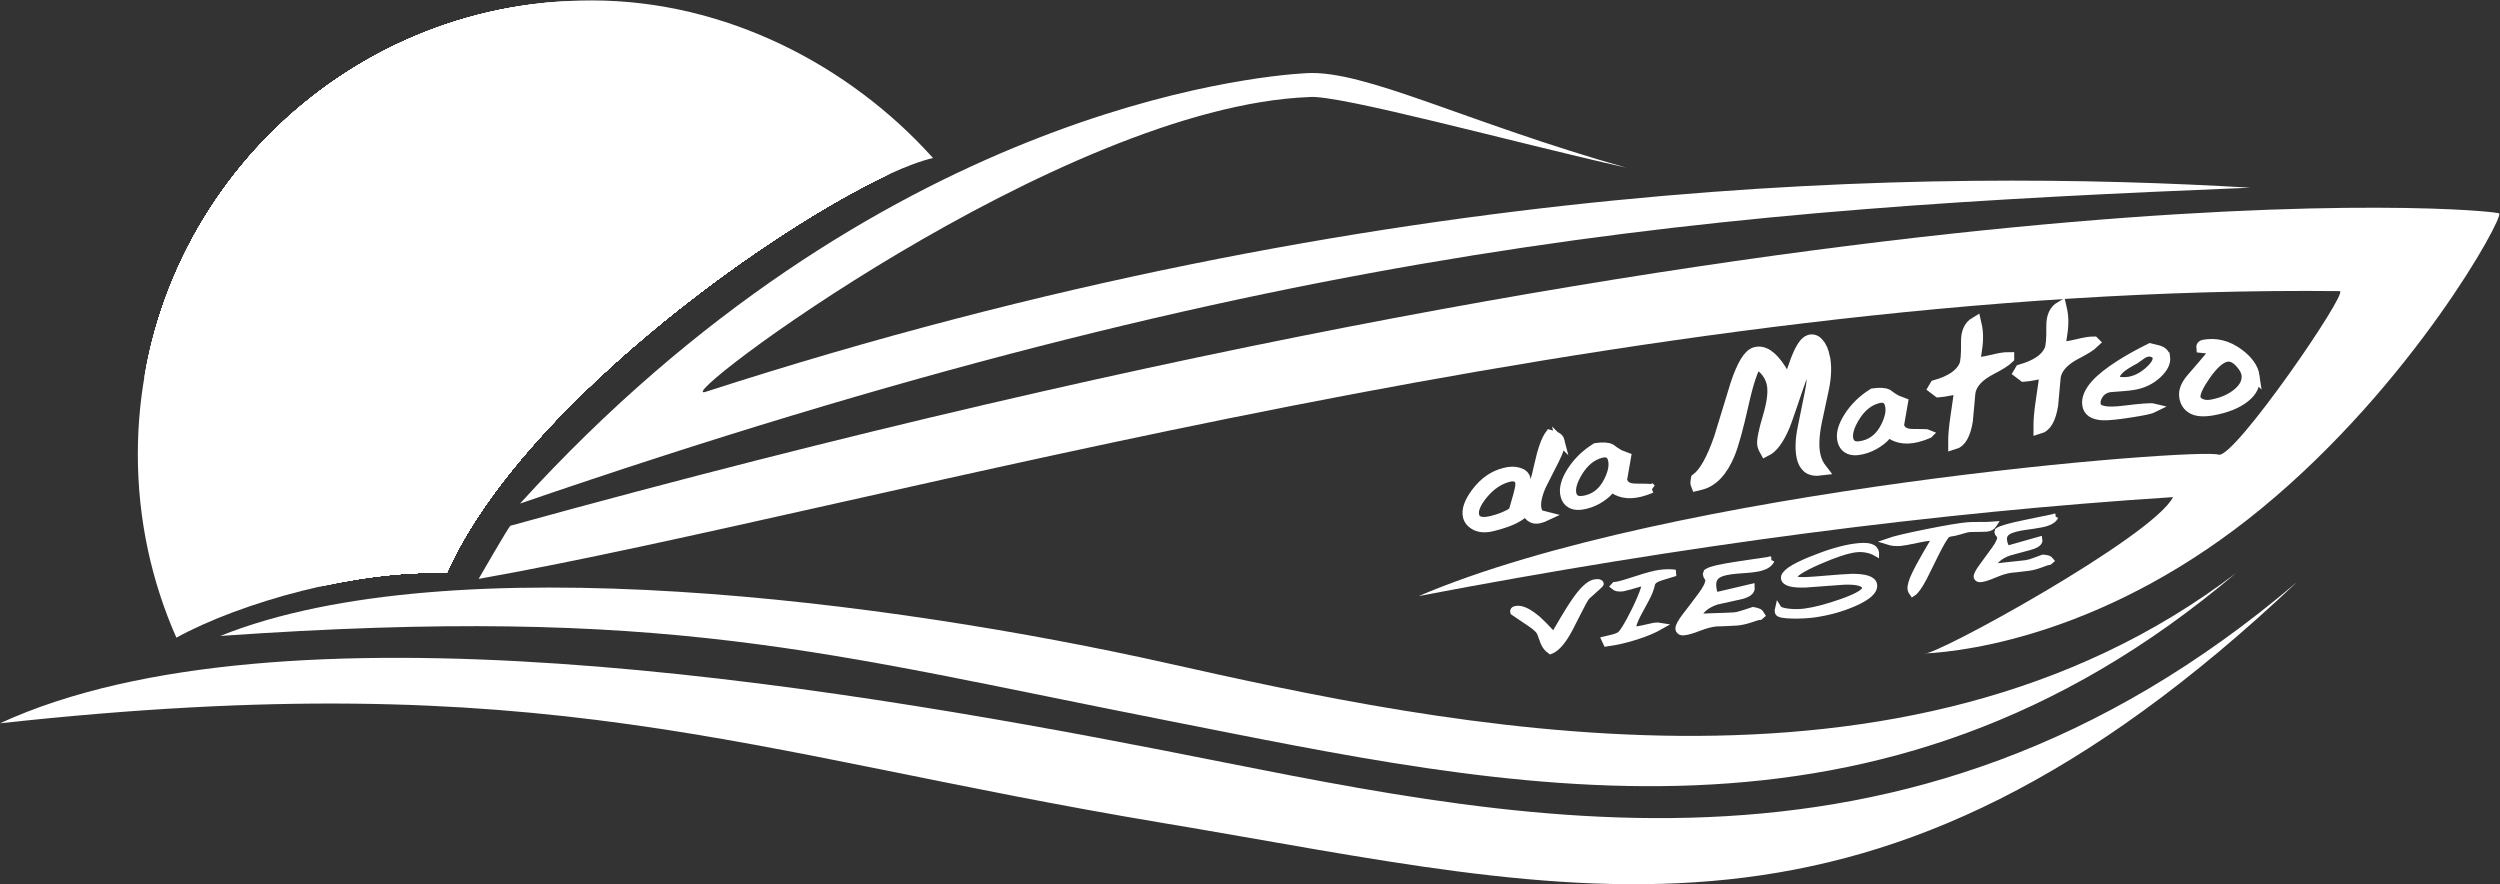 <?xml version="1.0" encoding="UTF-8" standalone="no"?>
<!-- Created with Inkscape (http://www.inkscape.org/) -->
<svg xmlns:inkscape="http://www.inkscape.org/namespaces/inkscape" xmlns:sodipodi="http://sodipodi.sourceforge.net/DTD/sodipodi-0.dtd" xmlns="http://www.w3.org/2000/svg" xmlns:svg="http://www.w3.org/2000/svg" version="1.1" id="svg824" xml:space="preserve" width="1535.44" height="542.943" viewBox="0 0 1535.44 542.943" sodipodi:docname="logonoleggiobarcheviestetrasaparente.svg" inkscape:version="1.1 (c4e8f9e, 2021-05-24)">
  <rect x="0" y="0" width="1535.44" height="542.943" fill="#333333" stroke="none"/>
  <defs id="defs828">
    <clipPath id="clipPath840">
      <path d="m 1776.617,2151.489 c 0,115.499 93.628,209.128 209.128,209.128 61.803,0 118.971,-29.994 157.256,-72.617 -42.77,-9.803 -186.183,-105.313 -224.068,-191.199 C 1877.5,2098.5 1823.5,2083 1794.377,2067.02 c -11.418,25.832 -17.76,54.409 -17.76,84.469 z" clip-rule="evenodd" id="path838"></path>
    </clipPath>
    <clipPath id="clipPath848">
      <path d="m 1776.617,2151.489 c 0,115.499 93.628,209.128 209.128,209.128 61.803,0 118.971,-29.994 157.256,-72.617 -42.77,-9.803 -186.183,-105.313 -224.068,-191.199 C 1877.5,2098.5 1823.5,2083 1794.377,2067.02 c -11.418,25.832 -17.76,54.409 -17.76,84.469 z" clip-rule="evenodd" id="path846"></path>
    </clipPath>
  </defs>
  <g id="g830" inkscape:groupmode="layer" inkscape:label="Logo Matteo Rent Boat (1)" transform="matrix(1.333,0,0,-1.333,-28.146,1035.489)">
    <g id="g834" transform="translate(-1692,-1584)" style="fill:#ffffff;fill-opacity:1">
      <g id="g836" clip-path="url(#clipPath840)" style="fill:#ffffff;fill-opacity:1">
        <g id="g842" style="fill:#ffffff;fill-opacity:1">
          <g id="g844" clip-path="url(#clipPath848)" style="fill:#ffffff;fill-opacity:1">
            <path d="M 1776.617,2360.617 H 2143 v -293.596 h -366.384 z" style="fill:#ffffff;fill-opacity:1;fill-rule:nonzero;stroke:none" id="path850"></path>
            <path d="m 1776.678,2213.818 c 0,81.048 81.989,146.749 183.13,146.749 101.141,0 183.13,-65.701 183.13,-146.749 0,-81.048 -81.989,-146.749 -183.13,-146.749 -101.141,0 -183.13,65.701 -183.13,146.749 z" style="fill:#ffffff;fill-opacity:1;fill-rule:nonzero;stroke:none" id="path852"></path>
            <path d="m 1777.701,2213.818 c 0,80.596 81.531,145.929 182.107,145.929 100.576,0 182.107,-65.334 182.107,-145.929 0,-80.595 -81.531,-145.929 -182.107,-145.929 -100.576,0 -182.107,65.334 -182.107,145.929 z" style="fill:#ffffff;fill-opacity:1;fill-rule:nonzero;stroke:none" id="path854"></path>
            <path d="m 1778.724,2213.818 c 0,80.143 81.073,145.109 181.084,145.109 100.011,0 181.084,-64.967 181.084,-145.109 0,-80.143 -81.073,-145.109 -181.084,-145.109 -100.011,0 -181.084,64.966 -181.084,145.109 z" style="fill:#ffffff;fill-opacity:1;fill-rule:nonzero;stroke:none" id="path856"></path>
            <path d="m 1779.747,2213.818 c 0,79.69 80.615,144.29 180.061,144.29 99.446,0 180.061,-64.6 180.061,-144.29 0,-79.69 -80.615,-144.289 -180.061,-144.289 -99.446,0 -180.061,64.599 -180.061,144.289 z" style="fill:#ffffff;fill-opacity:1;fill-rule:nonzero;stroke:none" id="path858"></path>
            <path d="m 1780.77,2213.818 c 0,79.237 80.157,143.47 179.038,143.47 98.881,0 179.038,-64.233 179.038,-143.47 0,-79.237 -80.157,-143.47 -179.038,-143.47 -98.881,0 -179.038,64.232 -179.038,143.47 z" style="fill:#ffffff;fill-opacity:1;fill-rule:nonzero;stroke:none" id="path860"></path>
            <path d="m 1781.793,2213.818 c 0,78.784 79.699,142.65 178.015,142.65 98.316,0 178.015,-63.865 178.015,-142.65 0,-78.784 -79.699,-142.65 -178.015,-142.65 -98.316,0 -178.015,63.865 -178.015,142.65 z" style="fill:#ffffff;fill-opacity:1;fill-rule:nonzero;stroke:none" id="path862"></path>
            <path d="m 1782.816,2213.818 c 0,78.332 79.241,141.83 176.992,141.83 97.751,0 176.992,-63.498 176.992,-141.83 0,-78.332 -79.241,-141.83 -176.992,-141.83 -97.751,0 -176.992,63.498 -176.992,141.83 z" style="fill:#ffffff;fill-opacity:1;fill-rule:nonzero;stroke:none" id="path864"></path>
            <path d="m 1783.84,2213.818 c 0,77.879 78.783,141.01 175.969,141.01 97.186,0 175.969,-63.132 175.969,-141.01 0,-77.879 -78.782,-141.01 -175.969,-141.01 -97.186,0 -175.969,63.131 -175.969,141.01 z" style="fill:#ffffff;fill-opacity:1;fill-rule:nonzero;stroke:none" id="path866"></path>
            <path d="m 1784.863,2213.818 c 0,77.426 78.325,140.19 174.946,140.19 96.621,0 174.946,-62.764 174.946,-140.19 0,-77.426 -78.325,-140.19 -174.946,-140.19 -96.621,0 -174.946,62.764 -174.946,140.19 z" style="fill:#ffffff;fill-opacity:1;fill-rule:nonzero;stroke:none" id="path868"></path>
            <path d="m 1785.886,2213.818 c 0,76.973 77.867,139.371 173.923,139.371 96.056,0 173.923,-62.397 173.923,-139.371 0,-76.973 -77.867,-139.37 -173.923,-139.37 -96.056,0 -173.923,62.397 -173.923,139.37 z" style="fill:#ffffff;fill-opacity:1;fill-rule:nonzero;stroke:none" id="path870"></path>
            <path d="m 1786.909,2213.818 c 0,76.52 77.409,138.551 172.899,138.551 95.491,0 172.899,-62.03 172.899,-138.551 0,-76.52 -77.408,-138.55 -172.899,-138.55 -95.491,0 -172.899,62.03 -172.899,138.55 z" style="fill:#ffffff;fill-opacity:1;fill-rule:nonzero;stroke:none" id="path872"></path>
            <path d="m 1787.932,2213.818 c 0,76.068 76.951,137.731 171.876,137.731 94.926,0 171.876,-61.663 171.876,-137.731 0,-76.068 -76.95,-137.731 -171.876,-137.731 -94.926,0 -171.876,61.663 -171.876,137.731 z" style="fill:#ffffff;fill-opacity:1;fill-rule:nonzero;stroke:none" id="path874"></path>
            <path d="m 1788.955,2213.818 c 0,75.615 76.492,136.911 170.853,136.911 94.361,0 170.853,-61.296 170.853,-136.911 0,-75.615 -76.493,-136.911 -170.853,-136.911 -94.361,0 -170.853,61.296 -170.853,136.911 z" style="fill:#ffffff;fill-opacity:1;fill-rule:nonzero;stroke:none" id="path876"></path>
            <path d="m 1789.978,2213.818 c 0,75.162 76.034,136.091 169.83,136.091 93.796,0 169.83,-60.929 169.83,-136.091 0,-75.162 -76.034,-136.091 -169.83,-136.091 -93.796,0 -169.83,60.929 -169.83,136.091 z" style="fill:#ffffff;fill-opacity:1;fill-rule:nonzero;stroke:none" id="path878"></path>
            <path d="m 1791.001,2213.818 c 0,74.709 75.576,135.272 168.807,135.272 93.231,0 168.807,-60.562 168.807,-135.272 0,-74.709 -75.576,-135.271 -168.807,-135.271 -93.231,0 -168.807,60.562 -168.807,135.271 z" style="fill:#ffffff;fill-opacity:1;fill-rule:nonzero;stroke:none" id="path880"></path>
            <path d="m 1792.024,2213.818 c 0,74.257 75.118,134.452 167.784,134.452 92.666,0 167.784,-60.195 167.784,-134.452 0,-74.256 -75.118,-134.451 -167.784,-134.451 -92.666,0 -167.784,60.195 -167.784,134.451 z" style="fill:#ffffff;fill-opacity:1;fill-rule:nonzero;stroke:none" id="path882"></path>
            <path d="m 1793.047,2213.818 c 0,73.804 74.66,133.632 166.761,133.632 92.101,0 166.761,-59.828 166.761,-133.632 0,-73.804 -74.66,-133.632 -166.761,-133.632 -92.101,0 -166.761,59.828 -166.761,133.632 z" style="fill:#ffffff;fill-opacity:1;fill-rule:nonzero;stroke:none" id="path884"></path>
            <path d="m 1794.07,2213.818 c 0,73.351 74.202,132.812 165.738,132.812 91.536,0 165.738,-59.461 165.738,-132.812 0,-73.351 -74.202,-132.812 -165.738,-132.812 -91.536,0 -165.738,59.461 -165.738,132.812 z" style="fill:#ffffff;fill-opacity:1;fill-rule:nonzero;stroke:none" id="path886"></path>
            <path d="m 1795.093,2213.818 c 0,72.898 73.744,131.992 164.715,131.992 90.971,0 164.715,-59.094 164.715,-131.992 0,-72.898 -73.744,-131.992 -164.715,-131.992 -90.971,0 -164.715,59.094 -164.715,131.992 z" style="fill:#ffffff;fill-opacity:1;fill-rule:nonzero;stroke:none" id="path888"></path>
            <path d="m 1796.116,2213.818 c 0,72.445 73.286,131.172 163.692,131.172 90.406,0 163.692,-58.727 163.692,-131.172 0,-72.445 -73.286,-131.172 -163.692,-131.172 -90.406,0 -163.692,58.727 -163.692,131.172 z" style="fill:#ffffff;fill-opacity:1;fill-rule:nonzero;stroke:none" id="path890"></path>
            <path d="m 1797.139,2213.818 c 0,71.993 72.828,130.352 162.669,130.352 89.841,0 162.669,-58.36 162.669,-130.352 0,-71.992 -72.828,-130.352 -162.669,-130.352 -89.841,0 -162.669,58.36 -162.669,130.352 z" style="fill:#ffffff;fill-opacity:1;fill-rule:nonzero;stroke:none" id="path892"></path>
            <path d="m 1798.162,2213.818 c 0,71.54 72.37,129.533 161.646,129.533 89.276,0 161.645,-57.993 161.645,-129.533 0,-71.54 -72.37,-129.532 -161.645,-129.532 -89.276,0 -161.646,57.993 -161.646,129.532 z" style="fill:#ffffff;fill-opacity:1;fill-rule:nonzero;stroke:none" id="path894"></path>
            <path d="m 1799.186,2213.818 c 0,71.087 71.912,128.713 160.623,128.713 88.71,0 160.623,-57.626 160.623,-128.713 0,-71.087 -71.912,-128.713 -160.623,-128.713 -88.711,0 -160.623,57.626 -160.623,128.713 z" style="fill:#ffffff;fill-opacity:1;fill-rule:nonzero;stroke:none" id="path896"></path>
            <path d="m 1800.209,2213.818 c 0,70.634 71.454,127.893 159.6,127.893 88.145,0 159.599,-57.259 159.599,-127.893 0,-70.634 -71.454,-127.893 -159.599,-127.893 -88.145,0 -159.6,57.258 -159.6,127.893 z" style="fill:#ffffff;fill-opacity:1;fill-rule:nonzero;stroke:none" id="path898"></path>
            <path d="m 1801.232,2213.818 c 0,70.181 70.996,127.073 158.576,127.073 87.58,0 158.577,-56.892 158.577,-127.073 0,-70.181 -70.996,-127.073 -158.577,-127.073 -87.581,0 -158.576,56.892 -158.576,127.073 z" style="fill:#ffffff;fill-opacity:1;fill-rule:nonzero;stroke:none" id="path900"></path>
            <path d="m 1802.255,2213.818 c 0,69.729 70.538,126.253 157.553,126.253 87.016,0 157.553,-56.525 157.553,-126.253 0,-69.728 -70.538,-126.253 -157.553,-126.253 -87.015,0 -157.553,56.525 -157.553,126.253 z" style="fill:#ffffff;fill-opacity:1;fill-rule:nonzero;stroke:none" id="path902"></path>
            <path d="m 1803.278,2213.818 c 0,69.276 70.08,125.433 156.53,125.433 86.45,0 156.53,-56.157 156.53,-125.433 0,-69.276 -70.08,-125.433 -156.53,-125.433 -86.45,0 -156.53,56.157 -156.53,125.433 z" style="fill:#ffffff;fill-opacity:1;fill-rule:nonzero;stroke:none" id="path904"></path>
            <path d="m 1804.301,2213.818 c 0,68.823 69.622,124.614 155.507,124.614 85.885,0 155.507,-55.791 155.507,-124.614 0,-68.823 -69.622,-124.614 -155.507,-124.614 -85.885,0 -155.507,55.791 -155.507,124.614 z" style="fill:#ffffff;fill-opacity:1;fill-rule:nonzero;stroke:none" id="path906"></path>
            <path d="m 1805.324,2213.818 c 0,68.37 69.164,123.794 154.484,123.794 85.32,0 154.484,-55.424 154.484,-123.794 0,-68.37 -69.164,-123.794 -154.484,-123.794 -85.32,0 -154.484,55.424 -154.484,123.794 z" style="fill:#ffffff;fill-opacity:1;fill-rule:nonzero;stroke:none" id="path908"></path>
            <path d="m 1806.347,2213.818 c 0,67.918 68.706,122.974 153.461,122.974 84.755,0 153.461,-55.056 153.461,-122.974 0,-67.918 -68.706,-122.974 -153.461,-122.974 -84.755,0 -153.461,55.056 -153.461,122.974 z" style="fill:#ffffff;fill-opacity:1;fill-rule:nonzero;stroke:none" id="path910"></path>
            <path d="m 1807.37,2213.818 c 0,67.465 68.248,122.154 152.438,122.154 84.19,0 152.438,-54.689 152.438,-122.154 0,-67.465 -68.248,-122.154 -152.438,-122.154 -84.19,0 -152.438,54.689 -152.438,122.154 z" style="fill:#ffffff;fill-opacity:1;fill-rule:nonzero;stroke:none" id="path912"></path>
            <path d="m 1808.393,2213.818 c 0,67.012 67.79,121.334 151.415,121.334 83.625,0 151.415,-54.322 151.415,-121.334 0,-67.012 -67.79,-121.334 -151.415,-121.334 -83.625,0 -151.415,54.322 -151.415,121.334 z" style="fill:#ffffff;fill-opacity:1;fill-rule:nonzero;stroke:none" id="path914"></path>
            <path d="m 1809.417,2213.818 c 0,66.559 67.332,120.514 150.392,120.514 83.06,0 150.392,-53.955 150.392,-120.514 0,-66.559 -67.332,-120.514 -150.392,-120.514 -83.06,0 -150.392,53.955 -150.392,120.514 z" style="fill:#ffffff;fill-opacity:1;fill-rule:nonzero;stroke:none" id="path916"></path>
            <path d="m 1810.439,2213.818 c 0,66.106 66.874,119.695 149.369,119.695 82.495,0 149.369,-53.588 149.369,-119.695 0,-66.106 -66.874,-119.695 -149.369,-119.695 -82.495,0 -149.369,53.588 -149.369,119.695 z" style="fill:#ffffff;fill-opacity:1;fill-rule:nonzero;stroke:none" id="path918"></path>
            <path d="m 1811.463,2213.818 c 0,65.654 66.415,118.875 148.346,118.875 81.93,0 148.346,-53.221 148.346,-118.875 0,-65.654 -66.416,-118.875 -148.346,-118.875 -81.93,0 -148.346,53.221 -148.346,118.875 z" style="fill:#ffffff;fill-opacity:1;fill-rule:nonzero;stroke:none" id="path920"></path>
            <path d="m 1812.486,2213.818 c 0,65.201 65.957,118.055 147.323,118.055 81.365,0 147.322,-52.854 147.322,-118.055 0,-65.201 -65.957,-118.055 -147.322,-118.055 -81.365,0 -147.323,52.854 -147.323,118.055 z" style="fill:#ffffff;fill-opacity:1;fill-rule:nonzero;stroke:none" id="path922"></path>
            <path d="m 1813.509,2213.818 c 0,64.748 65.499,117.235 146.299,117.235 80.8,0 146.3,-52.487 146.3,-117.235 0,-64.748 -65.5,-117.235 -146.3,-117.235 -80.8,0 -146.299,52.487 -146.299,117.235 z" style="fill:#ffffff;fill-opacity:1;fill-rule:nonzero;stroke:none" id="path924"></path>
            <path d="m 1814.532,2213.818 c 0,64.295 65.041,116.415 145.276,116.415 80.235,0 145.276,-52.12 145.276,-116.415 0,-64.295 -65.041,-116.415 -145.276,-116.415 -80.235,0 -145.276,52.12 -145.276,116.415 z" style="fill:#ffffff;fill-opacity:1;fill-rule:nonzero;stroke:none" id="path926"></path>
            <path d="m 1815.555,2213.818 c 0,63.843 64.583,115.596 144.253,115.596 79.67,0 144.254,-51.753 144.254,-115.596 0,-63.843 -64.584,-115.595 -144.254,-115.595 -79.67,0 -144.253,51.753 -144.253,115.595 z" style="fill:#ffffff;fill-opacity:1;fill-rule:nonzero;stroke:none" id="path928"></path>
            <path d="m 1816.578,2213.818 c 0,63.39 64.125,114.776 143.23,114.776 79.105,0 143.23,-51.386 143.23,-114.776 0,-63.39 -64.125,-114.776 -143.23,-114.776 -79.105,0 -143.23,51.386 -143.23,114.776 z" style="fill:#ffffff;fill-opacity:1;fill-rule:nonzero;stroke:none" id="path930"></path>
            <path d="m 1817.601,2213.818 c 0,62.937 63.667,113.956 142.207,113.956 78.54,0 142.207,-51.019 142.207,-113.956 0,-62.937 -63.667,-113.956 -142.207,-113.956 -78.54,0 -142.207,51.019 -142.207,113.956 z" style="fill:#ffffff;fill-opacity:1;fill-rule:nonzero;stroke:none" id="path932"></path>
            <path d="m 1818.624,2213.818 c 0,62.484 63.209,113.136 141.184,113.136 77.975,0 141.184,-50.652 141.184,-113.136 0,-62.484 -63.209,-113.136 -141.184,-113.136 -77.975,0 -141.184,50.652 -141.184,113.136 z" style="fill:#ffffff;fill-opacity:1;fill-rule:nonzero;stroke:none" id="path934"></path>
            <path d="m 1819.647,2213.818 c 0,62.031 62.751,112.316 140.161,112.316 77.41,0 140.161,-50.285 140.161,-112.316 0,-62.031 -62.751,-112.316 -140.161,-112.316 -77.41,0 -140.161,50.285 -140.161,112.316 z" style="fill:#ffffff;fill-opacity:1;fill-rule:nonzero;stroke:none" id="path936"></path>
            <path d="m 1820.67,2213.818 c 0,61.579 62.293,111.496 139.138,111.496 76.845,0 139.138,-49.918 139.138,-111.496 0,-61.579 -62.293,-111.496 -139.138,-111.496 -76.845,0 -139.138,49.918 -139.138,111.496 z" style="fill:#ffffff;fill-opacity:1;fill-rule:nonzero;stroke:none" id="path938"></path>
            <path d="m 1821.693,2213.818 c 0,61.126 61.835,110.677 138.115,110.677 76.28,0 138.115,-49.551 138.115,-110.677 0,-61.126 -61.835,-110.677 -138.115,-110.677 -76.28,0 -138.115,49.551 -138.115,110.677 z" style="fill:#ffffff;fill-opacity:1;fill-rule:nonzero;stroke:none" id="path940"></path>
            <path d="m 1822.716,2213.818 c 0,60.673 61.377,109.857 137.092,109.857 75.715,0 137.092,-49.184 137.092,-109.857 0,-60.673 -61.377,-109.857 -137.092,-109.857 -75.715,0 -137.092,49.184 -137.092,109.857 z" style="fill:#ffffff;fill-opacity:1;fill-rule:nonzero;stroke:none" id="path942"></path>
            <path d="m 1823.739,2213.818 c 0,60.22 60.919,109.037 136.069,109.037 75.15,0 136.069,-48.817 136.069,-109.037 0,-60.22 -60.919,-109.037 -136.069,-109.037 -75.15,0 -136.069,48.817 -136.069,109.037 z" style="fill:#ffffff;fill-opacity:1;fill-rule:nonzero;stroke:none" id="path944"></path>
            <path d="m 1824.763,2213.818 c 0,59.767 60.461,108.217 135.046,108.217 74.585,0 135.046,-48.45 135.046,-108.217 0,-59.767 -60.461,-108.217 -135.046,-108.217 -74.585,0 -135.046,48.45 -135.046,108.217 z" style="fill:#ffffff;fill-opacity:1;fill-rule:nonzero;stroke:none" id="path946"></path>
            <path d="m 1825.786,2213.818 c 0,59.315 60.003,107.397 134.023,107.397 74.019,0 134.023,-48.083 134.023,-107.397 0,-59.315 -60.003,-107.397 -134.023,-107.397 -74.02,0 -134.023,48.083 -134.023,107.397 z" style="fill:#ffffff;fill-opacity:1;fill-rule:nonzero;stroke:none" id="path948"></path>
            <path d="m 1826.809,2213.818 c 0,58.862 59.545,106.577 133,106.577 73.455,0 133,-47.716 133,-106.577 0,-58.862 -59.545,-106.577 -133,-106.577 -73.455,0 -133,47.716 -133,106.577 z" style="fill:#ffffff;fill-opacity:1;fill-rule:nonzero;stroke:none" id="path950"></path>
            <path d="m 1827.832,2213.818 c 0,58.409 59.087,105.758 131.976,105.758 72.89,0 131.977,-47.348 131.977,-105.758 0,-58.409 -59.087,-105.758 -131.977,-105.758 -72.889,0 -131.976,47.349 -131.976,105.758 z" style="fill:#ffffff;fill-opacity:1;fill-rule:nonzero;stroke:none" id="path952"></path>
            <path d="m 1828.855,2213.818 c 0,57.956 58.629,104.938 130.953,104.938 72.325,0 130.953,-46.981 130.953,-104.938 0,-57.956 -58.629,-104.938 -130.953,-104.938 -72.325,0 -130.953,46.981 -130.953,104.938 z" style="fill:#ffffff;fill-opacity:1;fill-rule:nonzero;stroke:none" id="path954"></path>
            <path d="m 1829.878,2213.818 c 0,57.503 58.171,104.118 129.93,104.118 71.759,0 129.93,-46.614 129.93,-104.118 0,-57.503 -58.171,-104.118 -129.93,-104.118 -71.76,0 -129.93,46.614 -129.93,104.118 z" style="fill:#ffffff;fill-opacity:1;fill-rule:nonzero;stroke:none" id="path956"></path>
            <path d="m 1830.901,2213.818 c 0,57.051 57.713,103.298 128.907,103.298 71.194,0 128.907,-46.247 128.907,-103.298 0,-57.051 -57.713,-103.298 -128.907,-103.298 -71.195,0 -128.907,46.247 -128.907,103.298 z" style="fill:#ffffff;fill-opacity:1;fill-rule:nonzero;stroke:none" id="path958"></path>
            <path d="m 1831.924,2213.818 c 0,56.598 57.255,102.478 127.884,102.478 70.629,0 127.884,-45.88 127.884,-102.478 0,-56.598 -57.255,-102.478 -127.884,-102.478 -70.629,0 -127.884,45.88 -127.884,102.478 z" style="fill:#ffffff;fill-opacity:1;fill-rule:nonzero;stroke:none" id="path960"></path>
            <path d="m 1832.947,2213.818 c 0,56.145 56.797,101.659 126.861,101.659 70.064,0 126.861,-45.513 126.861,-101.659 0,-56.145 -56.797,-101.658 -126.861,-101.658 -70.064,0 -126.861,45.513 -126.861,101.658 z" style="fill:#ffffff;fill-opacity:1;fill-rule:nonzero;stroke:none" id="path962"></path>
            <path d="m 1833.97,2213.818 c 0,55.692 56.339,100.839 125.838,100.839 69.499,0 125.838,-45.146 125.838,-100.839 0,-55.692 -56.339,-100.839 -125.838,-100.839 -69.499,0 -125.838,45.146 -125.838,100.839 z" style="fill:#ffffff;fill-opacity:1;fill-rule:nonzero;stroke:none" id="path964"></path>
            <path d="m 1834.993,2213.818 c 0,55.239 55.881,100.019 124.815,100.019 68.934,0 124.815,-44.779 124.815,-100.019 0,-55.239 -55.881,-100.019 -124.815,-100.019 -68.934,0 -124.815,44.779 -124.815,100.019 z" style="fill:#ffffff;fill-opacity:1;fill-rule:nonzero;stroke:none" id="path966"></path>
            <path d="m 1836.016,2213.818 c 0,54.787 55.423,99.199 123.792,99.199 68.369,0 123.792,-44.412 123.792,-99.199 0,-54.787 -55.423,-99.199 -123.792,-99.199 -68.369,0 -123.792,44.412 -123.792,99.199 z" style="fill:#ffffff;fill-opacity:1;fill-rule:nonzero;stroke:none" id="path968"></path>
            <path d="m 1837.039,2213.818 c 0,54.334 54.965,98.379 122.769,98.379 67.804,0 122.769,-44.045 122.769,-98.379 0,-54.334 -54.965,-98.379 -122.769,-98.379 -67.804,0 -122.769,44.045 -122.769,98.379 z" style="fill:#ffffff;fill-opacity:1;fill-rule:nonzero;stroke:none" id="path970"></path>
            <path d="m 1838.062,2213.818 c 0,53.881 54.507,97.559 121.746,97.559 67.239,0 121.746,-43.678 121.746,-97.559 0,-53.881 -54.507,-97.559 -121.746,-97.559 -67.239,0 -121.746,43.678 -121.746,97.559 z" style="fill:#ffffff;fill-opacity:1;fill-rule:nonzero;stroke:none" id="path972"></path>
            <path d="m 1839.085,2213.818 c 0,53.428 54.049,96.74 120.723,96.74 66.674,0 120.723,-43.311 120.723,-96.74 0,-53.428 -54.049,-96.74 -120.723,-96.74 -66.674,0 -120.723,43.311 -120.723,96.74 z" style="fill:#ffffff;fill-opacity:1;fill-rule:nonzero;stroke:none" id="path974"></path>
            <path d="m 1840.109,2213.818 c 0,52.976 53.59,95.92 119.7,95.92 66.109,0 119.7,-42.944 119.7,-95.92 0,-52.976 -53.59,-95.92 -119.7,-95.92 -66.109,0 -119.7,42.944 -119.7,95.92 z" style="fill:#ffffff;fill-opacity:1;fill-rule:nonzero;stroke:none" id="path976"></path>
            <path d="m 1841.132,2213.818 c 0,52.523 53.132,95.1 118.677,95.1 65.544,0 118.677,-42.577 118.677,-95.1 0,-52.523 -53.132,-95.1 -118.677,-95.1 -65.544,0 -118.677,42.577 -118.677,95.1 z" style="fill:#ffffff;fill-opacity:1;fill-rule:nonzero;stroke:none" id="path978"></path>
            <path d="m 1842.155,2213.818 c 0,52.07 52.675,94.28 117.654,94.28 64.979,0 117.653,-42.21 117.653,-94.28 0,-52.07 -52.674,-94.28 -117.653,-94.28 -64.979,0 -117.654,42.21 -117.654,94.28 z" style="fill:#ffffff;fill-opacity:1;fill-rule:nonzero;stroke:none" id="path980"></path>
            <path d="m 1843.178,2213.818 c 0,51.617 52.216,93.46 116.63,93.46 64.414,0 116.63,-41.843 116.63,-93.46 0,-51.617 -52.217,-93.46 -116.63,-93.46 -64.414,0 -116.63,41.843 -116.63,93.46 z" style="fill:#ffffff;fill-opacity:1;fill-rule:nonzero;stroke:none" id="path982"></path>
            <path d="m 1844.201,2213.818 c 0,51.165 51.758,92.64 115.607,92.64 63.849,0 115.607,-41.476 115.607,-92.64 0,-51.164 -51.758,-92.64 -115.607,-92.64 -63.849,0 -115.607,41.476 -115.607,92.64 z" style="fill:#ffffff;fill-opacity:1;fill-rule:nonzero;stroke:none" id="path984"></path>
            <path d="m 1845.224,2213.818 c 0,50.712 51.3,91.821 114.584,91.821 63.284,0 114.584,-41.109 114.584,-91.821 0,-50.712 -51.3,-91.82 -114.584,-91.82 -63.284,0 -114.584,41.109 -114.584,91.82 z" style="fill:#ffffff;fill-opacity:1;fill-rule:nonzero;stroke:none" id="path986"></path>
            <path d="m 1846.247,2213.818 c 0,50.259 50.842,91.001 113.561,91.001 62.719,0 113.561,-40.742 113.561,-91.001 0,-50.259 -50.842,-91.001 -113.561,-91.001 -62.719,0 -113.561,40.742 -113.561,91.001 z" style="fill:#ffffff;fill-opacity:1;fill-rule:nonzero;stroke:none" id="path988"></path>
            <path d="m 1847.27,2213.818 c 0,49.806 50.384,90.181 112.538,90.181 62.154,0 112.538,-40.375 112.538,-90.181 0,-49.806 -50.384,-90.181 -112.538,-90.181 -62.154,0 -112.538,40.375 -112.538,90.181 z" style="fill:#ffffff;fill-opacity:1;fill-rule:nonzero;stroke:none" id="path990"></path>
            <path d="m 1848.293,2213.818 c 0,49.353 49.926,89.361 111.515,89.361 61.589,0 111.515,-40.008 111.515,-89.361 0,-49.353 -49.926,-89.361 -111.515,-89.361 -61.589,0 -111.515,40.008 -111.515,89.361 z" style="fill:#ffffff;fill-opacity:1;fill-rule:nonzero;stroke:none" id="path992"></path>
            <path d="m 1849.316,2213.818 c 0,48.901 49.468,88.541 110.492,88.541 61.024,0 110.492,-39.641 110.492,-88.541 0,-48.901 -49.468,-88.541 -110.492,-88.541 -61.024,0 -110.492,39.641 -110.492,88.541 z" style="fill:#ffffff;fill-opacity:1;fill-rule:nonzero;stroke:none" id="path994"></path>
            <path d="m 1850.339,2213.818 c 0,48.448 49.01,87.721 109.469,87.721 60.459,0 109.469,-39.274 109.469,-87.721 0,-48.448 -49.01,-87.721 -109.469,-87.721 -60.459,0 -109.469,39.274 -109.469,87.721 z" style="fill:#ffffff;fill-opacity:1;fill-rule:nonzero;stroke:none" id="path996"></path>
            <path d="m 1851.362,2213.818 c 0,47.995 48.552,86.902 108.446,86.902 59.894,0 108.446,-38.907 108.446,-86.902 0,-47.995 -48.552,-86.902 -108.446,-86.902 -59.894,0 -108.446,38.907 -108.446,86.902 z" style="fill:#ffffff;fill-opacity:1;fill-rule:nonzero;stroke:none" id="path998"></path>
            <path d="m 1852.385,2213.818 c 0,47.542 48.094,86.082 107.423,86.082 59.329,0 107.423,-38.54 107.423,-86.082 0,-47.542 -48.094,-86.082 -107.423,-86.082 -59.329,0 -107.423,38.54 -107.423,86.082 z" style="fill:#ffffff;fill-opacity:1;fill-rule:nonzero;stroke:none" id="path1000"></path>
            <path d="m 1853.409,2213.818 c 0,47.09 47.636,85.262 106.4,85.262 58.764,0 106.4,-38.172 106.4,-85.262 0,-47.089 -47.636,-85.262 -106.4,-85.262 -58.764,0 -106.4,38.173 -106.4,85.262 z" style="fill:#ffffff;fill-opacity:1;fill-rule:nonzero;stroke:none" id="path1002"></path>
            <path d="m 1854.432,2213.818 c 0,46.637 47.178,84.442 105.377,84.442 58.199,0 105.377,-37.805 105.377,-84.442 0,-46.637 -47.178,-84.442 -105.377,-84.442 -58.199,0 -105.377,37.805 -105.377,84.442 z" style="fill:#ffffff;fill-opacity:1;fill-rule:nonzero;stroke:none" id="path1004"></path>
            <path d="m 1855.455,2213.818 c 0,46.184 46.72,83.622 104.353,83.622 57.633,0 104.353,-37.438 104.353,-83.622 0,-46.184 -46.72,-83.622 -104.353,-83.622 -57.634,0 -104.353,37.438 -104.353,83.622 z" style="fill:#ffffff;fill-opacity:1;fill-rule:nonzero;stroke:none" id="path1006"></path>
            <path d="m 1856.478,2213.818 c 0,45.731 46.262,82.802 103.331,82.802 57.069,0 103.33,-37.071 103.33,-82.802 0,-45.731 -46.262,-82.802 -103.33,-82.802 -57.069,0 -103.331,37.071 -103.331,82.802 z" style="fill:#ffffff;fill-opacity:1;fill-rule:nonzero;stroke:none" id="path1008"></path>
            <path d="m 1857.501,2213.818 c 0,45.278 45.804,81.983 102.307,81.983 56.503,0 102.307,-36.704 102.307,-81.983 0,-45.278 -45.804,-81.983 -102.307,-81.983 -56.504,0 -102.307,36.704 -102.307,81.983 z" style="fill:#ffffff;fill-opacity:1;fill-rule:nonzero;stroke:none" id="path1010"></path>
            <path d="m 1858.524,2213.818 c 0,44.826 45.346,81.163 101.284,81.163 55.938,0 101.284,-36.337 101.284,-81.163 0,-44.825 -45.346,-81.163 -101.284,-81.163 -55.939,0 -101.284,36.337 -101.284,81.163 z" style="fill:#ffffff;fill-opacity:1;fill-rule:nonzero;stroke:none" id="path1012"></path>
            <path d="m 1859.547,2213.818 c 0,44.373 44.888,80.343 100.261,80.343 55.373,0 100.261,-35.97 100.261,-80.343 0,-44.373 -44.888,-80.343 -100.261,-80.343 -55.373,0 -100.261,35.97 -100.261,80.343 z" style="fill:#ffffff;fill-opacity:1;fill-rule:nonzero;stroke:none" id="path1014"></path>
            <path d="m 1860.57,2213.818 c 0,43.92 44.43,79.523 99.238,79.523 54.808,0 99.238,-35.603 99.238,-79.523 0,-43.92 -44.43,-79.523 -99.238,-79.523 -54.809,0 -99.238,35.603 -99.238,79.523 z" style="fill:#ffffff;fill-opacity:1;fill-rule:nonzero;stroke:none" id="path1016"></path>
            <path d="m 1861.593,2213.818 c 0,43.467 43.972,78.703 98.215,78.703 54.243,0 98.215,-35.236 98.215,-78.703 0,-43.467 -43.972,-78.703 -98.215,-78.703 -54.243,0 -98.215,35.236 -98.215,78.703 z" style="fill:#ffffff;fill-opacity:1;fill-rule:nonzero;stroke:none" id="path1018"></path>
            <path d="m 1862.616,2213.818 c 0,43.014 43.514,77.884 97.192,77.884 53.678,0 97.192,-34.869 97.192,-77.884 0,-43.014 -43.514,-77.883 -97.192,-77.883 -53.678,0 -97.192,34.869 -97.192,77.883 z" style="fill:#ffffff;fill-opacity:1;fill-rule:nonzero;stroke:none" id="path1020"></path>
            <path d="m 1863.639,2213.818 c 0,42.562 43.056,77.064 96.169,77.064 53.113,0 96.169,-34.502 96.169,-77.064 0,-42.562 -43.056,-77.064 -96.169,-77.064 -53.113,0 -96.169,34.502 -96.169,77.064 z" style="fill:#ffffff;fill-opacity:1;fill-rule:nonzero;stroke:none" id="path1022"></path>
            <path d="m 1864.662,2213.818 c 0,42.109 42.598,76.244 95.146,76.244 52.548,0 95.146,-34.135 95.146,-76.244 0,-42.109 -42.598,-76.244 -95.146,-76.244 -52.548,0 -95.146,34.135 -95.146,76.244 z" style="fill:#ffffff;fill-opacity:1;fill-rule:nonzero;stroke:none" id="path1024"></path>
            <path d="m 1865.686,2213.818 c 0,41.656 42.139,75.424 94.123,75.424 51.983,0 94.123,-33.768 94.123,-75.424 0,-41.656 -42.14,-75.424 -94.123,-75.424 -51.983,0 -94.123,33.768 -94.123,75.424 z" style="fill:#ffffff;fill-opacity:1;fill-rule:nonzero;stroke:none" id="path1026"></path>
            <path d="m 1866.709,2213.818 c 0,41.203 41.681,74.604 93.1,74.604 51.418,0 93.1,-33.401 93.1,-74.604 0,-41.203 -41.681,-74.604 -93.1,-74.604 -51.418,0 -93.1,33.401 -93.1,74.604 z" style="fill:#ffffff;fill-opacity:1;fill-rule:nonzero;stroke:none" id="path1028"></path>
            <path d="m 1867.732,2213.818 c 0,40.751 41.223,73.784 92.077,73.784 50.853,0 92.077,-33.034 92.077,-73.784 0,-40.751 -41.224,-73.784 -92.077,-73.784 -50.853,0 -92.077,33.034 -92.077,73.784 z" style="fill:#ffffff;fill-opacity:1;fill-rule:nonzero;stroke:none" id="path1030"></path>
            <path d="m 1868.755,2213.818 c 0,40.298 40.765,72.965 91.054,72.965 50.288,0 91.053,-32.667 91.053,-72.965 0,-40.298 -40.765,-72.965 -91.053,-72.965 -50.288,0 -91.054,32.667 -91.054,72.965 z" style="fill:#ffffff;fill-opacity:1;fill-rule:nonzero;stroke:none" id="path1032"></path>
            <path d="m 1869.778,2213.818 c 0,39.845 40.307,72.145 90.031,72.145 49.723,0 90.031,-32.3 90.031,-72.145 0,-39.845 -40.307,-72.145 -90.031,-72.145 -49.723,0 -90.031,32.3 -90.031,72.145 z" style="fill:#ffffff;fill-opacity:1;fill-rule:nonzero;stroke:none" id="path1034"></path>
            <path d="m 1870.801,2213.818 c 0,39.392 39.849,71.325 89.007,71.325 49.158,0 89.007,-31.933 89.007,-71.325 0,-39.392 -39.849,-71.325 -89.007,-71.325 -49.158,0 -89.007,31.933 -89.007,71.325 z" style="fill:#ffffff;fill-opacity:1;fill-rule:nonzero;stroke:none" id="path1036"></path>
            <path d="m 1871.824,2213.818 c 0,38.94 39.391,70.505 87.984,70.505 48.593,0 87.984,-31.566 87.984,-70.505 0,-38.939 -39.391,-70.505 -87.984,-70.505 -48.593,0 -87.984,31.566 -87.984,70.505 z" style="fill:#ffffff;fill-opacity:1;fill-rule:nonzero;stroke:none" id="path1038"></path>
            <path d="m 1872.847,2213.818 c 0,38.487 38.933,69.685 86.961,69.685 48.028,0 86.961,-31.199 86.961,-69.685 0,-38.487 -38.933,-69.685 -86.961,-69.685 -48.028,0 -86.961,31.199 -86.961,69.685 z" style="fill:#ffffff;fill-opacity:1;fill-rule:nonzero;stroke:none" id="path1040"></path>
            <path d="m 1873.87,2213.818 c 0,38.034 38.475,68.865 85.938,68.865 47.463,0 85.938,-30.832 85.938,-68.865 0,-38.034 -38.475,-68.865 -85.938,-68.865 -47.463,0 -85.938,30.832 -85.938,68.865 z" style="fill:#ffffff;fill-opacity:1;fill-rule:nonzero;stroke:none" id="path1042"></path>
            <path d="m 1874.893,2213.818 c 0,37.581 38.017,68.046 84.915,68.046 46.898,0 84.915,-30.465 84.915,-68.046 0,-37.581 -38.017,-68.046 -84.915,-68.046 -46.898,0 -84.915,30.465 -84.915,68.046 z" style="fill:#ffffff;fill-opacity:1;fill-rule:nonzero;stroke:none" id="path1044"></path>
            <path d="m 1875.916,2213.818 c 0,37.128 37.559,67.226 83.892,67.226 46.333,0 83.892,-30.098 83.892,-67.226 0,-37.128 -37.559,-67.226 -83.892,-67.226 -46.333,0 -83.892,30.098 -83.892,67.226 z" style="fill:#ffffff;fill-opacity:1;fill-rule:nonzero;stroke:none" id="path1046"></path>
            <path d="m 1876.939,2213.818 c 0,36.675 37.101,66.406 82.869,66.406 45.768,0 82.869,-29.73 82.869,-66.406 0,-36.675 -37.101,-66.406 -82.869,-66.406 -45.768,0 -82.869,29.73 -82.869,66.406 z" style="fill:#ffffff;fill-opacity:1;fill-rule:nonzero;stroke:none" id="path1048"></path>
            <path d="m 1877.962,2213.818 c 0,36.223 36.643,65.586 81.846,65.586 45.203,0 81.846,-29.363 81.846,-65.586 0,-36.223 -36.643,-65.586 -81.846,-65.586 -45.203,0 -81.846,29.364 -81.846,65.586 z" style="fill:#ffffff;fill-opacity:1;fill-rule:nonzero;stroke:none" id="path1050"></path>
            <path d="m 1878.985,2213.818 c 0,35.77 36.185,64.766 80.823,64.766 44.638,0 80.823,-28.996 80.823,-64.766 0,-35.77 -36.185,-64.766 -80.823,-64.766 -44.638,0 -80.823,28.997 -80.823,64.766 z" style="fill:#ffffff;fill-opacity:1;fill-rule:nonzero;stroke:none" id="path1052"></path>
            <path d="m 1880.008,2213.818 c 0,35.317 35.727,63.947 79.8,63.947 44.073,0 79.8,-28.629 79.8,-63.947 0,-35.317 -35.727,-63.946 -79.8,-63.946 -44.073,0 -79.8,28.629 -79.8,63.946 z" style="fill:#ffffff;fill-opacity:1;fill-rule:nonzero;stroke:none" id="path1054"></path>
            <path d="m 1881.032,2213.818 c 0,34.864 35.269,63.127 78.777,63.127 43.508,0 78.777,-28.262 78.777,-63.127 0,-34.864 -35.269,-63.127 -78.777,-63.127 -43.508,0 -78.777,28.262 -78.777,63.127 z" style="fill:#ffffff;fill-opacity:1;fill-rule:nonzero;stroke:none" id="path1056"></path>
            <path d="m 1882.055,2213.818 c 0,34.412 34.811,62.307 77.754,62.307 42.943,0 77.754,-27.895 77.754,-62.307 0,-34.412 -34.811,-62.307 -77.754,-62.307 -42.943,0 -77.754,27.895 -77.754,62.307 z" style="fill:#ffffff;fill-opacity:1;fill-rule:nonzero;stroke:none" id="path1058"></path>
            <path d="m 1883.078,2213.818 c 0,33.959 34.353,61.487 76.731,61.487 42.378,0 76.731,-27.528 76.731,-61.487 0,-33.959 -34.353,-61.487 -76.731,-61.487 -42.378,0 -76.731,27.528 -76.731,61.487 z" style="fill:#ffffff;fill-opacity:1;fill-rule:nonzero;stroke:none" id="path1060"></path>
            <path d="m 1884.101,2213.818 c 0,33.506 33.895,60.667 75.707,60.667 41.812,0 75.707,-27.161 75.707,-60.667 0,-33.506 -33.895,-60.667 -75.707,-60.667 -41.813,0 -75.707,27.161 -75.707,60.667 z" style="fill:#ffffff;fill-opacity:1;fill-rule:nonzero;stroke:none" id="path1062"></path>
            <path d="m 1885.124,2213.818 c 0,33.053 33.437,59.847 74.684,59.847 41.248,0 74.684,-26.794 74.684,-59.847 0,-33.053 -33.437,-59.847 -74.684,-59.847 -41.248,0 -74.684,26.794 -74.684,59.847 z" style="fill:#ffffff;fill-opacity:1;fill-rule:nonzero;stroke:none" id="path1064"></path>
            <path d="m 1886.147,2213.818 c 0,32.6 32.979,59.028 73.661,59.028 40.682,0 73.661,-26.427 73.661,-59.028 0,-32.6 -32.979,-59.027 -73.661,-59.027 -40.683,0 -73.661,26.427 -73.661,59.027 z" style="fill:#ffffff;fill-opacity:1;fill-rule:nonzero;stroke:none" id="path1066"></path>
            <path d="m 1887.17,2213.818 c 0,32.148 32.521,58.208 72.638,58.208 40.117,0 72.638,-26.06 72.638,-58.208 0,-32.148 -32.521,-58.208 -72.638,-58.208 -40.118,0 -72.638,26.06 -72.638,58.208 z" style="fill:#ffffff;fill-opacity:1;fill-rule:nonzero;stroke:none" id="path1068"></path>
            <path d="m 1888.193,2213.818 c 0,31.695 32.063,57.388 71.615,57.388 39.552,0 71.615,-25.693 71.615,-57.388 0,-31.695 -32.063,-57.388 -71.615,-57.388 -39.553,0 -71.615,25.693 -71.615,57.388 z" style="fill:#ffffff;fill-opacity:1;fill-rule:nonzero;stroke:none" id="path1070"></path>
            <path d="m 1889.216,2213.818 c 0,31.242 31.605,56.568 70.592,56.568 38.987,0 70.592,-25.326 70.592,-56.568 0,-31.242 -31.605,-56.568 -70.592,-56.568 -38.987,0 -70.592,25.326 -70.592,56.568 z" style="fill:#ffffff;fill-opacity:1;fill-rule:nonzero;stroke:none" id="path1072"></path>
            <path d="m 1890.239,2213.818 c 0,30.789 31.147,55.748 69.569,55.748 38.422,0 69.569,-24.959 69.569,-55.748 0,-30.789 -31.147,-55.748 -69.569,-55.748 -38.422,0 -69.569,24.959 -69.569,55.748 z" style="fill:#ffffff;fill-opacity:1;fill-rule:nonzero;stroke:none" id="path1074"></path>
            <path d="m 1891.262,2213.818 c 0,30.336 30.689,54.928 68.546,54.928 37.857,0 68.546,-24.592 68.546,-54.928 0,-30.336 -30.689,-54.928 -68.546,-54.928 -37.857,0 -68.546,24.592 -68.546,54.928 z" style="fill:#ffffff;fill-opacity:1;fill-rule:nonzero;stroke:none" id="path1076"></path>
            <path d="m 1892.285,2213.818 c 0,29.884 30.23,54.109 67.523,54.109 37.292,0 67.523,-24.225 67.523,-54.109 0,-29.884 -30.231,-54.108 -67.523,-54.108 -37.292,0 -67.523,24.225 -67.523,54.108 z" style="fill:#ffffff;fill-opacity:1;fill-rule:nonzero;stroke:none" id="path1078"></path>
            <path d="m 1893.308,2213.818 c 0,29.431 29.773,53.289 66.5,53.289 36.727,0 66.5,-23.858 66.5,-53.289 0,-29.431 -29.773,-53.289 -66.5,-53.289 -36.727,0 -66.5,23.858 -66.5,53.289 z" style="fill:#ffffff;fill-opacity:1;fill-rule:nonzero;stroke:none" id="path1080"></path>
            <path d="m 1894.332,2213.818 c 0,28.978 29.314,52.469 65.477,52.469 36.162,0 65.477,-23.491 65.477,-52.469 0,-28.978 -29.314,-52.469 -65.477,-52.469 -36.162,0 -65.477,23.491 -65.477,52.469 z" style="fill:#ffffff;fill-opacity:1;fill-rule:nonzero;stroke:none" id="path1082"></path>
            <path d="m 1895.355,2213.818 c 0,28.525 28.856,51.649 64.454,51.649 35.597,0 64.454,-23.124 64.454,-51.649 0,-28.525 -28.856,-51.649 -64.454,-51.649 -35.597,0 -64.454,23.123 -64.454,51.649 z" style="fill:#ffffff;fill-opacity:1;fill-rule:nonzero;stroke:none" id="path1084"></path>
            <path d="m 1896.378,2213.818 c 0,28.073 28.398,50.829 63.431,50.829 35.032,0 63.431,-22.757 63.431,-50.829 0,-28.073 -28.398,-50.829 -63.431,-50.829 -35.032,0 -63.431,22.757 -63.431,50.829 z" style="fill:#ffffff;fill-opacity:1;fill-rule:nonzero;stroke:none" id="path1086"></path>
            <path d="m 1897.401,2213.818 c 0,27.62 27.94,50.01 62.408,50.01 34.467,0 62.407,-22.39 62.407,-50.01 0,-27.62 -27.941,-50.009 -62.407,-50.009 -34.467,0 -62.408,22.39 -62.408,50.009 z" style="fill:#ffffff;fill-opacity:1;fill-rule:nonzero;stroke:none" id="path1088"></path>
            <path d="m 1898.424,2213.818 c 0,27.167 27.482,49.19 61.385,49.19 33.902,0 61.384,-22.023 61.384,-49.19 0,-27.167 -27.482,-49.189 -61.384,-49.189 -33.902,0 -61.385,22.022 -61.385,49.189 z" style="fill:#ffffff;fill-opacity:1;fill-rule:nonzero;stroke:none" id="path1090"></path>
            <path d="m 1899.447,2213.818 c 0,26.714 27.024,48.37 60.361,48.37 33.337,0 60.361,-21.655 60.361,-48.37 0,-26.714 -27.024,-48.37 -60.361,-48.37 -33.337,0 -60.361,21.655 -60.361,48.37 z" style="fill:#ffffff;fill-opacity:1;fill-rule:nonzero;stroke:none" id="path1092"></path>
            <path d="m 1900.47,2213.818 c 0,26.262 26.566,47.55 59.338,47.55 32.772,0 59.338,-21.289 59.338,-47.55 0,-26.262 -26.566,-47.55 -59.338,-47.55 -32.772,0 -59.338,21.288 -59.338,47.55 z" style="fill:#ffffff;fill-opacity:1;fill-rule:nonzero;stroke:none" id="path1094"></path>
            <path d="m 1901.493,2213.818 c 0,25.809 26.108,46.73 58.315,46.73 32.207,0 58.315,-20.922 58.315,-46.73 0,-25.809 -26.108,-46.73 -58.315,-46.73 -32.207,0 -58.315,20.921 -58.315,46.73 z" style="fill:#ffffff;fill-opacity:1;fill-rule:nonzero;stroke:none" id="path1096"></path>
            <path d="m 1902.516,2213.818 c 0,25.356 25.65,45.91 57.292,45.91 31.642,0 57.292,-20.554 57.292,-45.91 0,-25.356 -25.65,-45.91 -57.292,-45.91 -31.642,0 -57.292,20.554 -57.292,45.91 z" style="fill:#ffffff;fill-opacity:1;fill-rule:nonzero;stroke:none" id="path1098"></path>
            <path d="m 1903.539,2213.818 c 0,24.903 25.192,45.091 56.269,45.091 31.077,0 56.269,-20.188 56.269,-45.091 0,-24.903 -25.192,-45.09 -56.269,-45.09 -31.077,0 -56.269,20.187 -56.269,45.09 z" style="fill:#ffffff;fill-opacity:1;fill-rule:nonzero;stroke:none" id="path1100"></path>
            <path d="m 1904.562,2213.818 c 0,24.45 24.734,44.271 55.246,44.271 30.512,0 55.246,-19.82 55.246,-44.271 0,-24.45 -24.734,-44.27 -55.246,-44.27 -30.512,0 -55.246,19.82 -55.246,44.27 z" style="fill:#ffffff;fill-opacity:1;fill-rule:nonzero;stroke:none" id="path1102"></path>
            <path d="m 1905.585,2213.818 c 0,23.998 24.276,43.451 54.223,43.451 29.947,0 54.223,-19.453 54.223,-43.451 0,-23.997 -24.276,-43.451 -54.223,-43.451 -29.947,0 -54.223,19.453 -54.223,43.451 z" style="fill:#ffffff;fill-opacity:1;fill-rule:nonzero;stroke:none" id="path1104"></path>
            <path d="m 1906.608,2213.818 c 0,23.545 23.818,42.631 53.2,42.631 29.382,0 53.2,-19.086 53.2,-42.631 0,-23.545 -23.818,-42.631 -53.2,-42.631 -29.382,0 -53.2,19.086 -53.2,42.631 z" style="fill:#ffffff;fill-opacity:1;fill-rule:nonzero;stroke:none" id="path1106"></path>
            <path d="m 1907.631,2213.818 c 0,23.092 23.36,41.811 52.177,41.811 28.817,0 52.177,-18.719 52.177,-41.811 0,-23.092 -23.36,-41.811 -52.177,-41.811 -28.817,0 -52.177,18.719 -52.177,41.811 z" style="fill:#ffffff;fill-opacity:1;fill-rule:nonzero;stroke:none" id="path1108"></path>
            <path d="m 1908.655,2213.818 c 0,22.639 22.902,40.992 51.154,40.992 28.252,0 51.154,-18.352 51.154,-40.992 0,-22.639 -22.902,-40.991 -51.154,-40.991 -28.252,0 -51.154,18.352 -51.154,40.991 z" style="fill:#ffffff;fill-opacity:1;fill-rule:nonzero;stroke:none" id="path1110"></path>
            <path d="m 1909.678,2213.818 c 0,22.186 22.444,40.172 50.131,40.172 27.687,0 50.131,-17.985 50.131,-40.172 0,-22.186 -22.444,-40.171 -50.131,-40.171 -27.687,0 -50.131,17.985 -50.131,40.171 z" style="fill:#ffffff;fill-opacity:1;fill-rule:nonzero;stroke:none" id="path1112"></path>
            <path d="m 1910.701,2213.818 c 0,21.734 21.986,39.352 49.108,39.352 27.122,0 49.107,-17.618 49.107,-39.352 0,-21.734 -21.986,-39.352 -49.107,-39.352 -27.122,0 -49.108,17.618 -49.108,39.352 z" style="fill:#ffffff;fill-opacity:1;fill-rule:nonzero;stroke:none" id="path1114"></path>
            <path d="m 1911.724,2213.818 c 0,21.281 21.528,38.532 48.084,38.532 26.557,0 48.084,-17.251 48.084,-38.532 0,-21.281 -21.528,-38.532 -48.084,-38.532 -26.557,0 -48.084,17.251 -48.084,38.532 z" style="fill:#ffffff;fill-opacity:1;fill-rule:nonzero;stroke:none" id="path1116"></path>
            <path d="m 1912.747,2213.818 c 0,20.828 21.07,37.712 47.061,37.712 25.992,0 47.061,-16.884 47.061,-37.712 0,-20.828 -21.07,-37.712 -47.061,-37.712 -25.992,0 -47.061,16.884 -47.061,37.712 z" style="fill:#ffffff;fill-opacity:1;fill-rule:nonzero;stroke:none" id="path1118"></path>
            <path d="m 1913.77,2213.818 c 0,20.375 20.612,36.892 46.038,36.892 25.427,0 46.038,-16.517 46.038,-36.892 0,-20.375 -20.612,-36.892 -46.038,-36.892 -25.427,0 -46.038,16.517 -46.038,36.892 z" style="fill:#ffffff;fill-opacity:1;fill-rule:nonzero;stroke:none" id="path1120"></path>
            <path d="m 1914.793,2213.818 c 0,19.922 20.154,36.072 45.015,36.072 24.861,0 45.015,-16.15 45.015,-36.072 0,-19.922 -20.154,-36.072 -45.015,-36.072 -24.862,0 -45.015,16.15 -45.015,36.072 z" style="fill:#ffffff;fill-opacity:1;fill-rule:nonzero;stroke:none" id="path1122"></path>
            <path d="m 1915.816,2213.818 c 0,19.47 19.696,35.252 43.992,35.252 24.297,0 43.992,-15.783 43.992,-35.252 0,-19.47 -19.696,-35.252 -43.992,-35.252 -24.297,0 -43.992,15.783 -43.992,35.252 z" style="fill:#ffffff;fill-opacity:1;fill-rule:nonzero;stroke:none" id="path1124"></path>
            <path d="m 1916.839,2213.818 c 0,19.017 19.238,34.433 42.969,34.433 23.732,0 42.969,-15.416 42.969,-34.433 0,-19.017 -19.238,-34.433 -42.969,-34.433 -23.732,0 -42.969,15.416 -42.969,34.433 z" style="fill:#ffffff;fill-opacity:1;fill-rule:nonzero;stroke:none" id="path1126"></path>
            <path d="m 1917.862,2213.818 c 0,18.564 18.779,33.613 41.946,33.613 23.166,0 41.946,-15.049 41.946,-33.613 0,-18.564 -18.779,-33.613 -41.946,-33.613 -23.166,0 -41.946,15.049 -41.946,33.613 z" style="fill:#ffffff;fill-opacity:1;fill-rule:nonzero;stroke:none" id="path1128"></path>
            <path d="m 1918.885,2213.818 c 0,18.111 18.322,32.793 40.923,32.793 22.601,0 40.923,-14.682 40.923,-32.793 0,-18.111 -18.322,-32.793 -40.923,-32.793 -22.601,0 -40.923,14.682 -40.923,32.793 z" style="fill:#ffffff;fill-opacity:1;fill-rule:nonzero;stroke:none" id="path1130"></path>
            <path d="m 1919.908,2213.818 c 0,17.659 17.863,31.973 39.9,31.973 22.036,0 39.9,-14.315 39.9,-31.973 0,-17.658 -17.863,-31.973 -39.9,-31.973 -22.036,0 -39.9,14.315 -39.9,31.973 z" style="fill:#ffffff;fill-opacity:1;fill-rule:nonzero;stroke:none" id="path1132"></path>
            <path d="m 1920.931,2213.818 c 0,17.206 17.405,31.153 38.877,31.153 21.471,0 38.877,-13.947 38.877,-31.153 0,-17.206 -17.405,-31.153 -38.877,-31.153 -21.471,0 -38.877,13.947 -38.877,31.153 z" style="fill:#ffffff;fill-opacity:1;fill-rule:nonzero;stroke:none" id="path1134"></path>
            <path d="m 1921.955,2213.818 c 0,16.753 16.947,30.334 37.854,30.334 20.906,0 37.854,-13.581 37.854,-30.334 0,-16.753 -16.947,-30.334 -37.854,-30.334 -20.906,0 -37.854,13.581 -37.854,30.334 z" style="fill:#ffffff;fill-opacity:1;fill-rule:nonzero;stroke:none" id="path1136"></path>
            <path d="m 1922.978,2213.818 c 0,16.3 16.489,29.514 36.831,29.514 20.341,0 36.831,-13.213 36.831,-29.514 0,-16.3 -16.489,-29.514 -36.831,-29.514 -20.341,0 -36.831,13.213 -36.831,29.514 z" style="fill:#ffffff;fill-opacity:1;fill-rule:nonzero;stroke:none" id="path1138"></path>
            <path d="m 1924.001,2213.818 c 0,15.847 16.031,28.694 35.808,28.694 19.776,0 35.807,-12.847 35.807,-28.694 0,-15.847 -16.031,-28.694 -35.807,-28.694 -19.776,0 -35.808,12.846 -35.808,28.694 z" style="fill:#ffffff;fill-opacity:1;fill-rule:nonzero;stroke:none" id="path1140"></path>
            <path d="m 1925.024,2213.818 c 0,15.395 15.573,27.874 34.785,27.874 19.211,0 34.784,-12.479 34.784,-27.874 0,-15.395 -15.573,-27.874 -34.784,-27.874 -19.211,0 -34.785,12.479 -34.785,27.874 z" style="fill:#ffffff;fill-opacity:1;fill-rule:nonzero;stroke:none" id="path1142"></path>
            <path d="m 1926.047,2213.818 c 0,14.942 15.115,27.054 33.761,27.054 18.646,0 33.761,-12.112 33.761,-27.054 0,-14.942 -15.115,-27.054 -33.761,-27.054 -18.646,0 -33.761,12.112 -33.761,27.054 z" style="fill:#ffffff;fill-opacity:1;fill-rule:nonzero;stroke:none" id="path1144"></path>
            <path d="m 1927.07,2213.818 c 0,14.489 14.657,26.234 32.738,26.234 18.081,0 32.738,-11.745 32.738,-26.234 0,-14.489 -14.657,-26.234 -32.738,-26.234 -18.081,0 -32.738,11.745 -32.738,26.234 z" style="fill:#ffffff;fill-opacity:1;fill-rule:nonzero;stroke:none" id="path1146"></path>
            <path d="m 1928.093,2213.818 c 0,14.036 14.199,25.415 31.715,25.415 17.516,0 31.715,-11.378 31.715,-25.415 0,-14.036 -14.199,-25.415 -31.715,-25.415 -17.516,0 -31.715,11.378 -31.715,25.415 z" style="fill:#ffffff;fill-opacity:1;fill-rule:nonzero;stroke:none" id="path1148"></path>
            <path d="m 1929.116,2213.818 c 0,13.584 13.741,24.595 30.692,24.595 16.951,0 30.692,-11.011 30.692,-24.595 0,-13.584 -13.741,-24.595 -30.692,-24.595 -16.951,0 -30.692,11.011 -30.692,24.595 z" style="fill:#ffffff;fill-opacity:1;fill-rule:nonzero;stroke:none" id="path1150"></path>
            <path d="m 1930.139,2213.818 c 0,13.131 13.283,23.775 29.669,23.775 16.386,0 29.669,-10.644 29.669,-23.775 0,-13.131 -13.283,-23.775 -29.669,-23.775 -16.386,0 -29.669,10.644 -29.669,23.775 z" style="fill:#ffffff;fill-opacity:1;fill-rule:nonzero;stroke:none" id="path1152"></path>
            <path d="m 1931.162,2213.818 c 0,12.678 12.825,22.955 28.646,22.955 15.821,0 28.646,-10.277 28.646,-22.955 0,-12.678 -12.825,-22.955 -28.646,-22.955 -15.821,0 -28.646,10.277 -28.646,22.955 z" style="fill:#ffffff;fill-opacity:1;fill-rule:nonzero;stroke:none" id="path1154"></path>
            <path d="m 1932.185,2213.818 c 0,12.225 12.367,22.135 27.623,22.135 15.256,0 27.623,-9.91 27.623,-22.135 0,-12.225 -12.367,-22.135 -27.623,-22.135 -15.256,0 -27.623,9.91 -27.623,22.135 z" style="fill:#ffffff;fill-opacity:1;fill-rule:nonzero;stroke:none" id="path1156"></path>
            <path d="m 1933.208,2213.818 c 0,11.773 11.909,21.315 26.6,21.315 14.691,0 26.6,-9.543 26.6,-21.315 0,-11.773 -11.909,-21.315 -26.6,-21.315 -14.691,0 -26.6,9.543 -26.6,21.315 z" style="fill:#ffffff;fill-opacity:1;fill-rule:nonzero;stroke:none" id="path1158"></path>
            <path d="m 1934.231,2213.818 c 0,11.32 11.451,20.496 25.577,20.496 14.126,0 25.577,-9.176 25.577,-20.496 0,-11.32 -11.451,-20.496 -25.577,-20.496 -14.126,0 -25.577,9.176 -25.577,20.496 z" style="fill:#ffffff;fill-opacity:1;fill-rule:nonzero;stroke:none" id="path1160"></path>
            <path d="m 1935.255,2213.818 c 0,10.867 10.993,19.676 24.554,19.676 13.561,0 24.554,-8.809 24.554,-19.676 0,-10.867 -10.993,-19.676 -24.554,-19.676 -13.561,0 -24.554,8.809 -24.554,19.676 z" style="fill:#ffffff;fill-opacity:1;fill-rule:nonzero;stroke:none" id="path1162"></path>
            <path d="m 1936.277,2213.818 c 0,10.414 10.535,18.856 23.531,18.856 12.996,0 23.531,-8.442 23.531,-18.856 0,-10.414 -10.535,-18.856 -23.531,-18.856 -12.996,0 -23.531,8.442 -23.531,18.856 z" style="fill:#ffffff;fill-opacity:1;fill-rule:nonzero;stroke:none" id="path1164"></path>
            <path d="m 1937.301,2213.818 c 0,9.961 10.077,18.036 22.508,18.036 12.431,0 22.508,-8.075 22.508,-18.036 0,-9.961 -10.077,-18.036 -22.508,-18.036 -12.431,0 -22.508,8.075 -22.508,18.036 z" style="fill:#ffffff;fill-opacity:1;fill-rule:nonzero;stroke:none" id="path1166"></path>
            <path d="m 1938.324,2213.818 c 0,9.509 9.619,17.216 21.485,17.216 11.866,0 21.485,-7.708 21.485,-17.216 0,-9.508 -9.619,-17.216 -21.485,-17.216 -11.866,0 -21.485,7.708 -21.485,17.216 z" style="fill:#ffffff;fill-opacity:1;fill-rule:nonzero;stroke:none" id="path1168"></path>
            <path d="m 1939.347,2213.818 c 0,9.056 9.161,16.396 20.462,16.396 11.301,0 20.461,-7.341 20.461,-16.396 0,-9.056 -9.161,-16.396 -20.461,-16.396 -11.301,0 -20.462,7.341 -20.462,16.396 z" style="fill:#ffffff;fill-opacity:1;fill-rule:nonzero;stroke:none" id="path1170"></path>
            <path d="m 1940.37,2213.818 c 0,8.603 8.703,15.577 19.439,15.577 10.736,0 19.438,-6.974 19.438,-15.577 0,-8.603 -8.703,-15.577 -19.438,-15.577 -10.736,0 -19.439,6.974 -19.439,15.577 z" style="fill:#ffffff;fill-opacity:1;fill-rule:nonzero;stroke:none" id="path1172"></path>
            <path d="m 1941.393,2213.818 c 0,8.15 8.245,14.757 18.415,14.757 10.171,0 18.415,-6.607 18.415,-14.757 0,-8.15 -8.245,-14.757 -18.415,-14.757 -10.171,0 -18.415,6.607 -18.415,14.757 z" style="fill:#ffffff;fill-opacity:1;fill-rule:nonzero;stroke:none" id="path1174"></path>
            <path d="m 1942.416,2213.818 c 0,7.697 7.787,13.937 17.392,13.937 9.606,0 17.392,-6.24 17.392,-13.937 0,-7.697 -7.787,-13.937 -17.392,-13.937 -9.606,0 -17.392,6.24 -17.392,13.937 z" style="fill:#ffffff;fill-opacity:1;fill-rule:nonzero;stroke:none" id="path1176"></path>
            <path d="m 1943.439,2213.818 c 0,7.245 7.329,13.117 16.369,13.117 9.041,0 16.369,-5.873 16.369,-13.117 0,-7.244 -7.329,-13.117 -16.369,-13.117 -9.04,0 -16.369,5.873 -16.369,13.117 z" style="fill:#ffffff;fill-opacity:1;fill-rule:nonzero;stroke:none" id="path1178"></path>
            <path d="m 1944.462,2213.818 c 0,6.792 6.871,12.297 15.346,12.297 8.476,0 15.346,-5.506 15.346,-12.297 0,-6.792 -6.871,-12.297 -15.346,-12.297 -8.476,0 -15.346,5.506 -15.346,12.297 z" style="fill:#ffffff;fill-opacity:1;fill-rule:nonzero;stroke:none" id="path1180"></path>
            <path d="m 1945.485,2213.818 c 0,6.339 6.413,11.477 14.323,11.477 7.91,0 14.323,-5.139 14.323,-11.477 0,-6.339 -6.413,-11.477 -14.323,-11.477 -7.91,0 -14.323,5.139 -14.323,11.477 z" style="fill:#ffffff;fill-opacity:1;fill-rule:nonzero;stroke:none" id="path1182"></path>
            <path d="m 1946.508,2213.818 c 0,5.886 5.955,10.658 13.3,10.658 7.345,0 13.3,-4.771 13.3,-10.658 0,-5.886 -5.955,-10.658 -13.3,-10.658 -7.346,0 -13.3,4.771 -13.3,10.658 z" style="fill:#ffffff;fill-opacity:1;fill-rule:nonzero;stroke:none" id="path1184"></path>
            <path d="m 1947.531,2213.818 c 0,5.433 5.497,9.838 12.277,9.838 6.78,0 12.277,-4.404 12.277,-9.838 0,-5.433 -5.497,-9.838 -12.277,-9.838 -6.78,0 -12.277,4.405 -12.277,9.838 z" style="fill:#ffffff;fill-opacity:1;fill-rule:nonzero;stroke:none" id="path1186"></path>
            <path d="m 1948.554,2213.818 c 0,4.981 5.038,9.018 11.254,9.018 6.215,0 11.254,-4.037 11.254,-9.018 0,-4.981 -5.038,-9.018 -11.254,-9.018 -6.215,0 -11.254,4.038 -11.254,9.018 z" style="fill:#ffffff;fill-opacity:1;fill-rule:nonzero;stroke:none" id="path1188"></path>
            <path d="m 1949.578,2213.818 c 0,4.528 4.58,8.198 10.231,8.198 5.65,0 10.231,-3.671 10.231,-8.198 0,-4.528 -4.58,-8.198 -10.231,-8.198 -5.65,0 -10.231,3.67 -10.231,8.198 z" style="fill:#ffffff;fill-opacity:1;fill-rule:nonzero;stroke:none" id="path1190"></path>
            <path d="m 1950.601,2213.818 c 0,4.075 4.122,7.378 9.208,7.378 5.085,0 9.208,-3.303 9.208,-7.378 0,-4.075 -4.122,-7.378 -9.208,-7.378 -5.085,0 -9.208,3.304 -9.208,7.378 z" style="fill:#ffffff;fill-opacity:1;fill-rule:nonzero;stroke:none" id="path1192"></path>
            <path d="m 1951.624,2213.818 c 0,3.622 3.664,6.559 8.185,6.559 4.52,0 8.185,-2.936 8.185,-6.559 0,-3.622 -3.664,-6.559 -8.185,-6.559 -4.52,0 -8.185,2.936 -8.185,6.559 z" style="fill:#ffffff;fill-opacity:1;fill-rule:nonzero;stroke:none" id="path1194"></path>
            <path d="m 1952.647,2213.818 c 0,3.169 3.206,5.739 7.162,5.739 3.955,0 7.162,-2.569 7.162,-5.739 0,-3.169 -3.206,-5.739 -7.162,-5.739 -3.955,0 -7.162,2.569 -7.162,5.739 z" style="fill:#ffffff;fill-opacity:1;fill-rule:nonzero;stroke:none" id="path1196"></path>
            <path d="m 1953.67,2213.818 c 0,2.717 2.748,4.919 6.138,4.919 3.39,0 6.138,-2.202 6.138,-4.919 0,-2.717 -2.748,-4.919 -6.138,-4.919 -3.39,0 -6.138,2.202 -6.138,4.919 z" style="fill:#ffffff;fill-opacity:1;fill-rule:nonzero;stroke:none" id="path1198"></path>
            <path d="m 1954.693,2213.818 c 0,2.264 2.29,4.099 5.115,4.099 2.825,0 5.115,-1.835 5.115,-4.099 0,-2.264 -2.29,-4.099 -5.115,-4.099 -2.825,0 -5.115,1.835 -5.115,4.099 z" style="fill:#ffffff;fill-opacity:1;fill-rule:nonzero;stroke:none" id="path1200"></path>
            <path d="m 1955.716,2213.818 c 0,1.811 1.832,3.279 4.092,3.279 2.26,0 4.092,-1.468 4.092,-3.279 0,-1.811 -1.832,-3.279 -4.092,-3.279 -2.26,0 -4.092,1.468 -4.092,3.279 z" style="fill:#ffffff;fill-opacity:1;fill-rule:nonzero;stroke:none" id="path1202"></path>
            <path d="m 1956.739,2213.818 c 0,1.358 1.374,2.459 3.069,2.459 1.695,0 3.069,-1.101 3.069,-2.459 0,-1.358 -1.374,-2.459 -3.069,-2.459 -1.695,0 -3.069,1.101 -3.069,2.459 z" style="fill:#ffffff;fill-opacity:1;fill-rule:nonzero;stroke:none" id="path1204"></path>
            <path d="m 1957.762,2213.818 c 0,0.905 0.916,1.64 2.046,1.64 1.13,0 2.046,-0.734 2.046,-1.64 0,-0.905 -0.916,-1.64 -2.046,-1.64 -1.13,0 -2.046,0.734 -2.046,1.64 z" style="fill:#ffffff;fill-opacity:1;fill-rule:nonzero;stroke:none" id="path1206"></path>
            <path d="m 1958.785,2213.818 c 0,0.453 0.458,0.82 1.023,0.82 0.565,0 1.023,-0.367 1.023,-0.82 0,-0.453 -0.458,-0.82 -1.023,-0.82 -0.565,0 -1.023,0.367 -1.023,0.82 z" style="fill:#ffffff;fill-opacity:1;fill-rule:nonzero;stroke:none" id="path1208"></path>
          </g>
        </g>
      </g>
    </g>
    <path d="m 907.696,475.713 c 21.047,0.983 86.311,9.898 155.754,67.14 69.444,57.243 111.249,133.532 109.165,135.617 -1.966,1.966 -290.806,28.825 -916.308,-143.887 -0.67,-0.185 -14.658,-24.486 -14.658,-24.486 182.048,32.265 530.589,136.024 857.506,132.583 4.423,-0.046 -48.914,-77.811 -55.877,-75.341 -8.973,3.184 -252.27,-15.547 -368.502,-65.166 121.822,23.304 237.68,38.502 347.564,45.594 -9.226,-18.268 -110.717,-73.915 -114.644,-72.055 z" style="fill:#ffffff;fill-opacity:1;fill-rule:evenodd;stroke:none" id="path1210"></path>
    <path d="m 770.46,699.539 c -74.321,21.047 -120.361,45.053 -147.326,43.573 -24.756,-1.359 -197.97,-17.594 -362.421,-198.319 351.897,120.874 553.813,135.672 797.165,145.538 -144.696,8.55 -398.571,7.235 -711.639,-94.052 -18.773,-6.074 163.605,131.377 278.069,135.817 13.377,1.304 93.536,-20.718 146.153,-32.557 z" style="fill:#ffffff;fill-opacity:1;fill-rule:evenodd;stroke:none" id="path1212"></path>
    <path d="m 122.61,483.803 c 206.52,14.47 278.21,-7.893 435.402,-38.805 157.192,-30.912 328.854,-71.69 493.281,67.744 -152.588,-116.414 -366.343,-69.717 -492.623,-41.435 -126.28,28.282 -329.511,55.248 -436.06,12.497 z" style="fill:#ffffff;fill-opacity:1;fill-rule:evenodd;stroke:none" id="path1214"></path>
    <path d="M 21.109,443.555 C 273.661,471.188 362.503,430.092 556.527,397.689 750.551,365.285 883.81,323.582 1079.411,508.616 897.338,353.449 712.223,400.823 556.207,431.249 400.191,461.675 149.896,502.785 21.109,443.555 Z" style="fill:#ffffff;fill-opacity:1;fill-rule:evenodd;stroke:none" id="path1216"></path>
    <path d="m 739.97,573.69 c 0.43,-1.722 -0.389,-4.609 -2.459,-8.663 -2.07,-4.053 -4.086,-8.034 -6.048,-11.941 -2.055,-4.686 -2.751,-8.358 -2.087,-11.016 0.318,-1.272 0.721,-2.027 1.21,-2.263 1.133,-0.234 2.238,-0.495 3.313,-0.783 -1.218,-0.582 -2.365,-1.007 -3.444,-1.275 -1.686,-0.42 -3.109,-0.178 -4.266,0.725 -0.62,0.481 -1.269,1.353 -1.942,2.617 -2.071,-1.749 -4.27,-3.131 -6.596,-4.148 -2.326,-1.016 -5.276,-1.97 -8.853,-2.86 -3.103,-0.773 -5.713,-0.648 -7.831,0.374 -2.052,1.039 -3.306,2.477 -3.764,4.311 -0.757,3.032 0.532,6.771 3.863,11.219 3.653,4.886 8.078,7.975 13.273,9.268 2.563,0.638 4.743,0.664 6.537,0.078 1.852,-0.532 2.961,-1.528 3.326,-2.988 0.345,-1.384 0.078,-3.042 -0.801,-4.97 -0.882,-1.928 -2.104,-3.625 -3.675,-5.089 0.424,1.457 0.826,3.008 1.204,4.653 0.445,1.661 0.537,3.015 0.275,4.064 -0.187,0.749 -0.687,1.319 -1.502,1.713 -0.824,0.431 -1.944,0.469 -3.362,0.116 -4.317,-1.075 -8.19,-3.649 -11.614,-7.723 -3.36,-4.057 -4.725,-7.339 -4.099,-9.847 0.644,-2.582 3.294,-3.294 7.949,-2.135 7.489,1.865 12.92,5.365 16.296,10.499 2.024,3.088 3.753,8.072 5.191,14.949 1.494,6.932 3.178,11.664 5.055,14.199 1.612,-0.433 2.668,-0.786 3.166,-1.06 0.911,-0.489 1.473,-1.164 1.688,-2.025 z" style="fill:#ffffff;fill-opacity:1;fill-rule:evenodd;stroke:#ffffff;stroke-width:4.078;stroke-linecap:butt;stroke-linejoin:miter;stroke-miterlimit:3.864;stroke-dasharray:none;stroke-opacity:1" id="path1234"></path>
    <path d="m 782.071,551.708 c -1.747,-0.753 -3.498,-1.348 -5.252,-1.785 -2.833,-0.706 -5.42,-0.814 -7.765,-0.324 -1.969,0.424 -3.795,1.281 -5.478,2.571 -1.023,-1.646 -2.64,-3.202 -4.854,-4.668 -2.146,-1.449 -4.501,-2.492 -7.065,-3.131 -2.901,-0.722 -5.189,-0.597 -6.866,0.376 -1.341,0.78 -2.225,2.03 -2.655,3.752 -0.785,3.144 0.214,6.891 2.997,11.241 2.841,4.406 6.591,8.043 11.25,10.912 3.188,0.436 5.476,0.31 6.866,-0.377 1.502,-1.137 2.876,-2.047 4.121,-2.731 l 3.209,-1.228 c -0.614,-3.573 -1.232,-7.125 -1.855,-10.66 0.617,-2.47 2.609,-3.703 5.975,-3.7 4.588,-0.01 7.046,-0.093 7.372,-0.25 z m -18.054,13.334 c -0.271,1.085 -0.679,1.858 -1.223,2.319 -0.908,0.768 -2.173,0.95 -3.791,0.547 -4.317,-1.075 -7.899,-3.955 -10.743,-8.639 -2.541,-4.171 -3.484,-7.567 -2.83,-10.186 0.299,-1.198 0.976,-2.043 2.03,-2.535 1.045,-0.456 2.613,-0.423 4.704,0.098 4.317,1.075 7.624,3.906 9.918,8.493 1.964,3.908 2.607,7.209 1.935,9.904 z" style="fill:#ffffff;fill-opacity:1;fill-rule:evenodd;stroke:#ffffff;stroke-width:4.078;stroke-linecap:butt;stroke-linejoin:miter;stroke-miterlimit:3.864;stroke-dasharray:none;stroke-opacity:1" id="path1236"></path>
    <path d="m 861.567,612.117 c 0.825,-3.99 0.675,-8.739 -0.45,-14.244 -1.136,-5.452 -2.265,-10.727 -3.386,-15.825 -1.177,-6.103 -1.374,-11.04 -0.594,-14.812 0.531,-2.569 1.566,-4.841 3.106,-6.817 -2.712,-0.352 -4.747,0.023 -6.106,1.125 -1.278,1.125 -2.126,2.7 -2.544,4.723 -0.757,3.663 -0.592,8.126 0.498,13.388 1.087,5.263 2.164,10.579 3.229,15.951 1.136,5.452 1.337,9.955 0.603,13.507 l -0.754,2.388 c -1.791,-2.281 -3.838,-6.904 -6.142,-13.867 -3.232,-9.624 -5.229,-15.335 -5.989,-17.131 -2.576,-6.059 -5.366,-9.83 -8.366,-11.313 -0.288,0.553 -0.56,1.022 -0.813,1.41 -0.173,0.413 -0.293,0.783 -0.361,1.111 -0.373,1.804 0.445,6.056 2.455,12.758 2.009,6.7 2.641,11.855 1.895,15.463 -0.836,4.045 -3.294,7.313 -7.378,9.801 -2.028,-2.816 -4.127,-9.08 -6.299,-18.791 -2.531,-11.328 -4.671,-19.084 -6.417,-23.269 -3.314,-7.964 -7.75,-12.608 -13.307,-13.931 l -1.493,-0.362 -0.291,0.784 c -0.034,0.164 -0.01,0.461 0.076,0.893 0.084,0.432 0.146,0.769 0.183,1.013 3.686,2.792 7.216,9.079 10.59,18.863 2.547,8.313 5.093,16.628 7.639,24.942 2.91,8.655 5.798,13.415 8.666,14.278 3.687,1.109 7.514,-1.399 11.477,-7.524 2.042,-3.567 3.319,-5.737 3.826,-6.514 1.396,4.194 2.624,7.728 3.683,10.601 2.083,5.504 4.109,8.552 6.074,9.143 1.476,0.444 2.791,-0.031 3.95,-1.425 1.23,-1.314 2.143,-3.42 2.742,-6.318 z" style="fill:#ffffff;fill-opacity:1;fill-rule:evenodd;stroke:#ffffff;stroke-width:5.431;stroke-linecap:butt;stroke-linejoin:miter;stroke-miterlimit:3.864;stroke-dasharray:none;stroke-opacity:1" id="path1238"></path>
    <path d="m 909.687,576.882 c -1.747,-0.753 -3.498,-1.348 -5.252,-1.785 -2.833,-0.706 -5.421,-0.814 -7.765,-0.324 -1.969,0.424 -3.795,1.281 -5.478,2.571 -1.022,-1.646 -2.64,-3.202 -4.854,-4.667 -2.146,-1.449 -4.502,-2.493 -7.065,-3.131 -2.901,-0.722 -5.189,-0.597 -6.866,0.377 -1.341,0.78 -2.225,2.03 -2.655,3.752 -0.785,3.144 0.214,6.891 2.997,11.242 2.841,4.405 6.591,8.043 11.25,10.912 3.188,0.437 5.476,0.31 6.866,-0.376 1.502,-1.137 2.876,-2.047 4.121,-2.731 l 3.209,-1.228 c -0.614,-3.572 -1.231,-7.125 -1.855,-10.659 0.617,-2.47 2.609,-3.703 5.975,-3.7 4.588,-0.01 7.046,-0.093 7.372,-0.25 z m -18.054,13.334 c -0.271,1.085 -0.679,1.858 -1.223,2.319 -0.908,0.768 -2.172,0.95 -3.791,0.547 -4.317,-1.075 -7.899,-3.955 -10.743,-8.639 -2.541,-4.171 -3.484,-7.567 -2.83,-10.186 0.299,-1.198 0.976,-2.043 2.03,-2.535 1.045,-0.456 2.613,-0.423 4.704,0.098 4.317,1.075 7.624,3.906 9.918,8.493 1.964,3.908 2.608,7.209 1.935,9.904 z" style="fill:#ffffff;fill-opacity:1;fill-rule:evenodd;stroke:#ffffff;stroke-width:4.078;stroke-linecap:butt;stroke-linejoin:miter;stroke-miterlimit:3.864;stroke-dasharray:none;stroke-opacity:1" id="path1240"></path>
    <path d="m 946.469,611.901 c -1.38,-1.346 -4.003,-3.014 -7.872,-5.002 -5.997,-3.071 -9.327,-6.713 -9.989,-10.925 -0.428,-4.348 -0.822,-8.688 -1.183,-13.018 -1.012,-6.22 -3.023,-9.759 -6.035,-10.617 -0.039,3.399 0.334,7.664 1.115,12.796 1.042,6.842 1.62,11.131 1.735,12.869 -0.424,0.015 -1.892,-0.233 -4.404,-0.744 -2.445,-0.492 -4.292,-0.779 -5.543,-0.862 l -2.066,1.559 0.648,1.105 c 7.229,2.058 11.747,5.152 13.549,9.279 0.696,1.629 0.998,5.295 0.905,10.996 -0.052,4.28 1.259,7.211 3.933,8.79 l 0.512,-2.309 c 0.413,-2.337 0.464,-5.015 0.154,-8.035 -0.215,-1.971 -0.65,-4.686 -1.304,-8.145 1.934,-0.199 4.652,0.132 8.156,0.993 3.504,0.862 6.068,1.284 7.688,1.268 z" style="fill:#ffffff;fill-opacity:1;fill-rule:evenodd;stroke:#ffffff;stroke-width:5.367;stroke-linecap:butt;stroke-linejoin:miter;stroke-miterlimit:3.864;stroke-dasharray:none;stroke-opacity:1" id="path1242"></path>
    <path d="m 985.767,619.093 c -1.38,-1.347 -4.003,-3.014 -7.872,-5.002 -5.997,-3.071 -9.327,-6.713 -9.989,-10.925 -0.428,-4.348 -0.822,-8.688 -1.183,-13.018 -1.011,-6.22 -3.023,-9.759 -6.035,-10.617 -0.039,3.399 0.334,7.664 1.115,12.796 1.042,6.842 1.621,11.131 1.735,12.869 -0.424,0.015 -1.892,-0.233 -4.404,-0.744 -2.445,-0.491 -4.292,-0.778 -5.543,-0.862 l -2.066,1.559 0.648,1.105 c 7.229,2.059 11.747,5.152 13.549,9.279 0.696,1.629 0.998,5.295 0.905,10.996 -0.052,4.28 1.258,7.211 3.933,8.79 l 0.512,-2.309 c 0.413,-2.337 0.464,-5.015 0.153,-8.035 -0.215,-1.972 -0.65,-4.686 -1.304,-8.145 1.934,-0.198 4.652,0.132 8.157,0.993 3.504,0.862 6.067,1.284 7.688,1.268 z" style="fill:#ffffff;fill-opacity:1;fill-rule:evenodd;stroke:#ffffff;stroke-width:5.367;stroke-linecap:butt;stroke-linejoin:miter;stroke-miterlimit:3.864;stroke-dasharray:none;stroke-opacity:1" id="path1244"></path>
    <path d="m 1018.944,612.408 c 0.399,-2.514 -0.841,-5.132 -3.717,-7.852 -3.059,-2.905 -6.82,-4.71 -11.284,-5.416 -1.372,-0.217 -2.72,-0.372 -4.044,-0.464 -3.968,-0.276 -6.192,-0.452 -6.673,-0.528 -2.266,-0.358 -3.99,-1.47 -5.172,-3.337 -0.956,-1.518 -1.319,-3.001 -1.089,-4.449 0.423,-2.667 4.639,-3.505 12.646,-2.511 8.008,0.993 12.636,1.334 13.882,1.023 -1.044,-0.517 -2.353,-0.919 -3.926,-1.206 -1.568,-0.326 -3.622,-0.69 -6.162,-1.091 -6.593,-1.043 -11.096,-1.502 -13.509,-1.375 -4.403,0.242 -6.845,1.886 -7.329,4.934 -0.478,3.01 0.839,6.245 3.949,9.705 2.51,2.818 6.355,5.868 11.536,9.147 3.837,2.443 8.397,4.979 13.681,7.612 1.32,-0.338 2.638,-0.656 3.952,-0.956 1.925,-0.594 3.011,-1.672 3.259,-3.235 z m -3.986,-0.161 c -0.109,0.685 -0.589,1.274 -1.441,1.764 -0.784,0.501 -1.794,0.653 -3.029,0.458 -0.687,-0.109 -1.446,-0.423 -2.278,-0.946 -1.14,-0.805 -2.279,-1.61 -3.419,-2.415 -3.183,-1.675 -5.421,-3.103 -6.711,-4.284 -1.912,-1.708 -2.728,-3.438 -2.45,-5.191 0.753,-0.31 1.735,-0.506 2.945,-0.588 1.209,-0.082 2.328,-0.042 3.359,0.121 3.159,0.499 6.191,2.014 9.099,4.543 2.906,2.53 4.215,4.709 3.925,6.538 z" style="fill:#ffffff;fill-opacity:1;fill-rule:evenodd;stroke:#ffffff;stroke-width:4.078;stroke-linecap:butt;stroke-linejoin:miter;stroke-miterlimit:3.864;stroke-dasharray:none;stroke-opacity:1" id="path1246"></path>
    <path d="m 1060.044,603.496 c 0.535,-3.82 -1.008,-7.144 -4.629,-9.972 -3.62,-2.828 -8.545,-4.798 -14.773,-5.912 -4.129,-0.739 -7.28,-0.524 -9.452,0.644 -2.178,1.212 -3.452,3.142 -3.823,5.79 -0.377,2.691 0.763,5.564 3.42,8.62 7.234,8.279 10.941,12.791 11.124,13.536 -1.144,-0.026 -1.968,-0.041 -2.47,-0.042 -1.505,0 -2.915,0.079 -4.229,0.244 -0.134,0.955 0.288,1.52 1.268,1.696 5.668,1.014 11.02,-0.32 16.054,-4.002 4.478,-3.293 6.981,-6.827 7.51,-10.603 z m -3.979,0.756 c -0.225,1.607 -1.186,3.348 -2.884,5.225 -2.037,2.26 -4.071,3.208 -6.1,2.845 -2.8,-0.501 -5.966,-3.248 -9.499,-8.239 -3.463,-4.98 -5.058,-8.447 -4.784,-10.4 0.158,-1.128 0.93,-2.036 2.317,-2.722 1.451,-0.631 3.053,-0.789 4.801,-0.476 4.898,0.876 8.922,2.62 12.072,5.23 3.15,2.61 4.508,5.455 4.077,8.537 z" style="fill:#ffffff;fill-opacity:1;fill-rule:evenodd;stroke:#ffffff;stroke-width:4.394;stroke-linecap:butt;stroke-linejoin:miter;stroke-miterlimit:3.864;stroke-dasharray:none;stroke-opacity:1" id="path1248"></path>
    <path d="m 758.564,507.855 c 0.026,-0.142 -0.56,-0.743 -1.758,-1.805 -2.993,-2.669 -4.54,-4.069 -4.644,-4.199 -0.822,-1.04 -2.293,-3.706 -4.416,-7.998 -2.394,-4.88 -4.229,-8.321 -5.508,-10.322 -2.314,-3.592 -4.569,-5.799 -6.763,-6.62 -1.384,0.973 -2.411,2.24 -3.08,3.803 -0.612,1.6 -1.184,3.147 -1.714,4.641 -0.601,1.195 -2.168,2.636 -4.698,4.324 -2.473,1.724 -4.974,3.415 -7.499,5.074 -0.037,0.198 -0.073,0.396 -0.11,0.594 0.107,0.449 0.594,0.733 1.459,0.851 2.536,0.344 5.881,-1.29 10.035,-4.903 0.977,-0.825 3.357,-3.243 7.141,-7.255 0.155,0.195 1.676,2.766 4.564,7.713 2.751,4.667 5.099,8.25 7.045,10.749 2.872,3.668 5.359,5.645 7.46,5.93 1.547,0.21 2.374,0.018 2.484,-0.576 z" style="fill:#ffffff;fill-opacity:1;fill-rule:evenodd;stroke:#ffffff;stroke-width:2.947;stroke-linecap:butt;stroke-linejoin:miter;stroke-miterlimit:3.864;stroke-dasharray:none;stroke-opacity:1" id="path1354"></path>
    <path d="m 793.03,512.845 c -3.061,-0.938 -5.28,-1.616 -6.66,-2.036 -2.518,-0.777 -3.909,-1.822 -4.175,-3.135 -0.391,-1.997 -1.272,-4.263 -2.641,-6.799 -1.312,-2.499 -2.611,-4.909 -3.892,-7.23 -1.446,-2.808 -2.279,-5.155 -2.502,-7.042 l 2.529,0.213 c 0.927,0.126 2.272,0.396 4.033,0.809 1.819,0.45 2.975,0.708 3.47,0.776 1.237,0.168 2.313,0.169 3.232,0 -3.093,-1.784 -6.944,-3.409 -11.553,-4.876 -4.609,-1.467 -9.14,-2.503 -13.593,-3.108 l -0.794,1.72 c 1.273,0.318 2.578,0.626 3.917,0.924 1.51,0.408 2.596,0.875 3.259,1.4 0.88,0.728 2.291,2.864 4.236,6.407 1.8,3.29 3.453,6.692 4.958,10.204 1.501,3.54 2.175,5.721 2.023,6.541 l -0.265,0.921 c -2.766,-0.811 -5.021,-1.466 -6.768,-1.964 -1.691,-0.461 -2.69,-0.713 -2.999,-0.755 -1.916,-0.26 -3.33,0.012 -4.239,0.817 l 0.555,0.597 0.564,0.034 c 1.545,0.21 4.677,1.1 9.395,2.669 4.717,1.569 8.282,2.517 10.693,2.845 2.72,0.369 5.126,0.391 7.214,0.066 z" style="fill:#ffffff;fill-opacity:1;fill-rule:evenodd;stroke:#ffffff;stroke-width:2.947;stroke-linecap:butt;stroke-linejoin:miter;stroke-miterlimit:3.864;stroke-dasharray:none;stroke-opacity:1" id="path1356"></path>
    <path d="m 837.153,518.788 c -0.719,-1.556 -2.293,-2.678 -4.723,-3.364 -1.556,-0.453 -4.01,-0.8 -7.358,-1.039 -1.392,-0.099 -2.403,-0.172 -3.035,-0.216 -4.487,-0.321 -7.614,-1.022 -9.381,-2.107 -1.767,-1.084 -2.568,-2.851 -2.399,-5.302 0.058,-0.851 0.177,-1.647 0.354,-2.386 0.238,-0.702 0.48,-1.42 0.721,-2.155 l 16.689,3.911 c 0.124,-1.804 -1.628,-3.11 -5.256,-3.916 -7.32,-1.617 -11.011,-2.445 -11.071,-2.484 -4.467,-1.55 -7.346,-4.013 -8.639,-7.39 1.77,0.127 3.859,0.224 6.268,0.293 5.641,0.163 9.189,0.297 10.643,0.4 1.201,0.086 2.7,0.433 4.5,1.04 2.484,0.827 3.944,1.307 4.38,1.442 1.156,-0.191 1.997,-0.422 2.523,-0.693 0.527,-0.27 0.972,-0.734 1.334,-1.392 l -0.719,-0.616 c -0.571,-0.01 -2.036,-0.419 -4.392,-1.238 -2.359,-0.784 -4.456,-1.241 -6.289,-1.372 -1.327,-0.095 -3.1,-0.188 -5.316,-0.277 -2.219,-0.056 -3.55,-0.1 -3.992,-0.131 -2.149,-0.153 -4.834,-0.841 -8.053,-2.062 -3.216,-1.256 -5.583,-1.938 -7.099,-2.046 -0.696,-0.05 -1.244,0.082 -1.647,0.395 -0.338,0.283 -0.519,0.613 -0.545,0.988 -0.077,1.123 1.052,3.188 3.385,6.193 2.335,3.006 4.665,6.08 6.988,9.222 2.386,3.181 3.522,5.588 3.41,7.222 -0.018,0.273 -0.204,0.67 -0.559,1.192 -0.353,0.522 -0.539,0.936 -0.56,1.242 l 0.312,0.997 c 1.452,1.062 6.233,2.19 14.344,3.385 8.111,1.195 13.172,1.95 15.182,2.264 z" style="fill:#ffffff;fill-opacity:1;fill-rule:evenodd;stroke:#ffffff;stroke-width:3.235;stroke-linecap:butt;stroke-linejoin:miter;stroke-miterlimit:3.864;stroke-dasharray:none;stroke-opacity:1" id="path1358"></path>
    <path d="m 885.401,522.11 c -1.203,0.678 -2.563,1.175 -4.078,1.491 -1.78,0.367 -3.628,0.421 -5.546,0.16 -3.895,-0.529 -9.537,-2.412 -16.925,-5.649 -7.856,-3.446 -11.636,-5.976 -11.338,-7.589 0.199,-1.075 3.388,-1.353 9.567,-0.833 10.051,0.843 15.835,1.266 17.357,1.27 6.273,0.011 9.624,-1.144 10.054,-3.465 0.523,-2.83 -2.529,-5.696 -9.155,-8.597 -5.807,-2.53 -12.019,-4.243 -18.635,-5.142 -2.597,-0.353 -5.705,-0.514 -9.324,-0.484 -4.511,0.055 -6.85,0.535 -7.017,1.441 -0.126,0.679 -0.115,1.304 0.033,1.876 0.544,-0.884 2.267,-1.462 5.17,-1.735 2.516,-0.239 4.949,-0.199 7.298,0.121 4.576,0.622 10.168,2.091 16.774,4.411 7.617,2.689 11.26,4.924 10.931,6.707 -0.387,2.094 -3.697,3.022 -9.928,2.785 -5.813,-0.441 -11.629,-0.868 -17.448,-1.282 -6.293,-0.246 -9.628,0.651 -10.005,2.688 -0.419,2.264 3.736,5.164 12.463,8.699 7.842,3.183 14.515,5.148 20.018,5.896 3.216,0.437 5.56,0.436 7.037,0 1.532,-0.401 2.431,-1.323 2.698,-2.766 z" style="fill:#ffffff;fill-opacity:1;fill-rule:evenodd;stroke:#ffffff;stroke-width:2.947;stroke-linecap:butt;stroke-linejoin:miter;stroke-miterlimit:3.864;stroke-dasharray:none;stroke-opacity:1" id="path1360"></path>
    <path d="m 939.553,534.997 c -0.258,-0.425 -0.648,-0.804 -1.17,-1.135 -0.527,-0.303 -1.193,-0.487 -2.002,-0.555 -0.809,-0.067 -2.124,-0.104 -3.946,-0.111 -1.763,0.027 -2.925,0.018 -3.486,-0.029 -1.181,-0.098 -2.737,-0.458 -4.667,-1.079 -1.934,-0.593 -3.46,-0.936 -4.58,-1.028 l -1.452,-0.423 c -1.258,-1.431 -2.982,-4.343 -5.171,-8.736 -1.895,-3.762 -3.76,-7.522 -5.592,-11.28 -2.117,-3.983 -3.817,-6.359 -5.1,-7.128 -0.231,0.327 -0.428,0.627 -0.589,0.903 -0.167,0.304 -0.273,0.641 -0.321,1.012 -0.18,1.37 0.492,3.675 2.015,6.917 1.037,2.163 2.708,5.244 5.011,9.242 2.875,4.911 4.336,7.426 4.384,7.546 h -2.64 c -1.368,-0.113 -3.03,-0.38 -4.987,-0.802 -4.403,-0.942 -7.194,-1.461 -8.377,-1.56 -2.238,-0.185 -4.211,0 -5.918,0.549 2.884,1.017 8.859,2.435 17.924,4.254 9.065,1.818 15.34,2.872 18.823,3.16 1.243,0.103 3.186,0.148 5.828,0.137 2.642,-0.012 4.647,0.038 6.015,0.151 z" style="fill:#ffffff;fill-opacity:1;fill-rule:evenodd;stroke:#ffffff;stroke-width:2.947;stroke-linecap:butt;stroke-linejoin:miter;stroke-miterlimit:3.864;stroke-dasharray:none;stroke-opacity:1" id="path1362"></path>
    <path d="m 968.121,538.764 c -0.532,-1.273 -1.879,-2.263 -4.042,-2.97 -1.384,-0.463 -3.596,-0.904 -6.633,-1.323 -1.262,-0.174 -2.179,-0.3 -2.753,-0.379 -4.07,-0.56 -6.868,-1.327 -8.394,-2.301 -1.526,-0.974 -2.116,-2.418 -1.766,-4.333 0.121,-0.665 0.293,-1.282 0.514,-1.852 0.274,-0.535 0.551,-1.083 0.83,-1.645 l 14.919,4.222 c 0.257,-1.41 -1.238,-2.556 -4.485,-3.44 -6.552,-1.775 -9.854,-2.68 -9.906,-2.714 -3.953,-1.526 -6.384,-3.66 -7.295,-6.404 1.606,0.221 3.504,0.441 5.698,0.662 5.135,0.516 8.363,0.865 9.682,1.047 1.089,0.15 2.43,0.526 4.024,1.127 2.201,0.821 3.495,1.299 3.882,1.435 1.07,-0.071 1.856,-0.194 2.358,-0.371 0.503,-0.176 0.946,-0.51 1.329,-1.003 l -0.607,-0.534 c -0.52,-0.044 -1.824,-0.469 -3.91,-1.275 -2.091,-0.779 -3.968,-1.282 -5.63,-1.511 -1.203,-0.166 -2.814,-0.361 -4.83,-0.583 -2.021,-0.197 -3.232,-0.323 -3.633,-0.378 -1.95,-0.269 -4.345,-0.993 -7.185,-2.175 -2.835,-1.209 -4.941,-1.907 -6.316,-2.097 -0.631,-0.087 -1.142,-0.021 -1.534,0.198 -0.331,0.2 -0.523,0.446 -0.576,0.739 -0.16,0.877 0.705,2.578 2.595,5.101 1.891,2.523 3.772,5.101 5.642,7.731 1.924,2.665 2.768,4.636 2.536,5.912 -0.039,0.213 -0.24,0.512 -0.605,0.898 -0.363,0.386 -0.567,0.699 -0.611,0.938 l 0.205,0.805 c 1.24,0.935 5.514,2.15 12.821,3.647 7.307,1.497 11.866,2.438 13.676,2.824 z" style="fill:#ffffff;fill-opacity:1;fill-rule:evenodd;stroke:#ffffff;stroke-width:2.751;stroke-linecap:butt;stroke-linejoin:miter;stroke-miterlimit:3.864;stroke-dasharray:none;stroke-opacity:1" id="path1364"></path>
  </g>
</svg>
